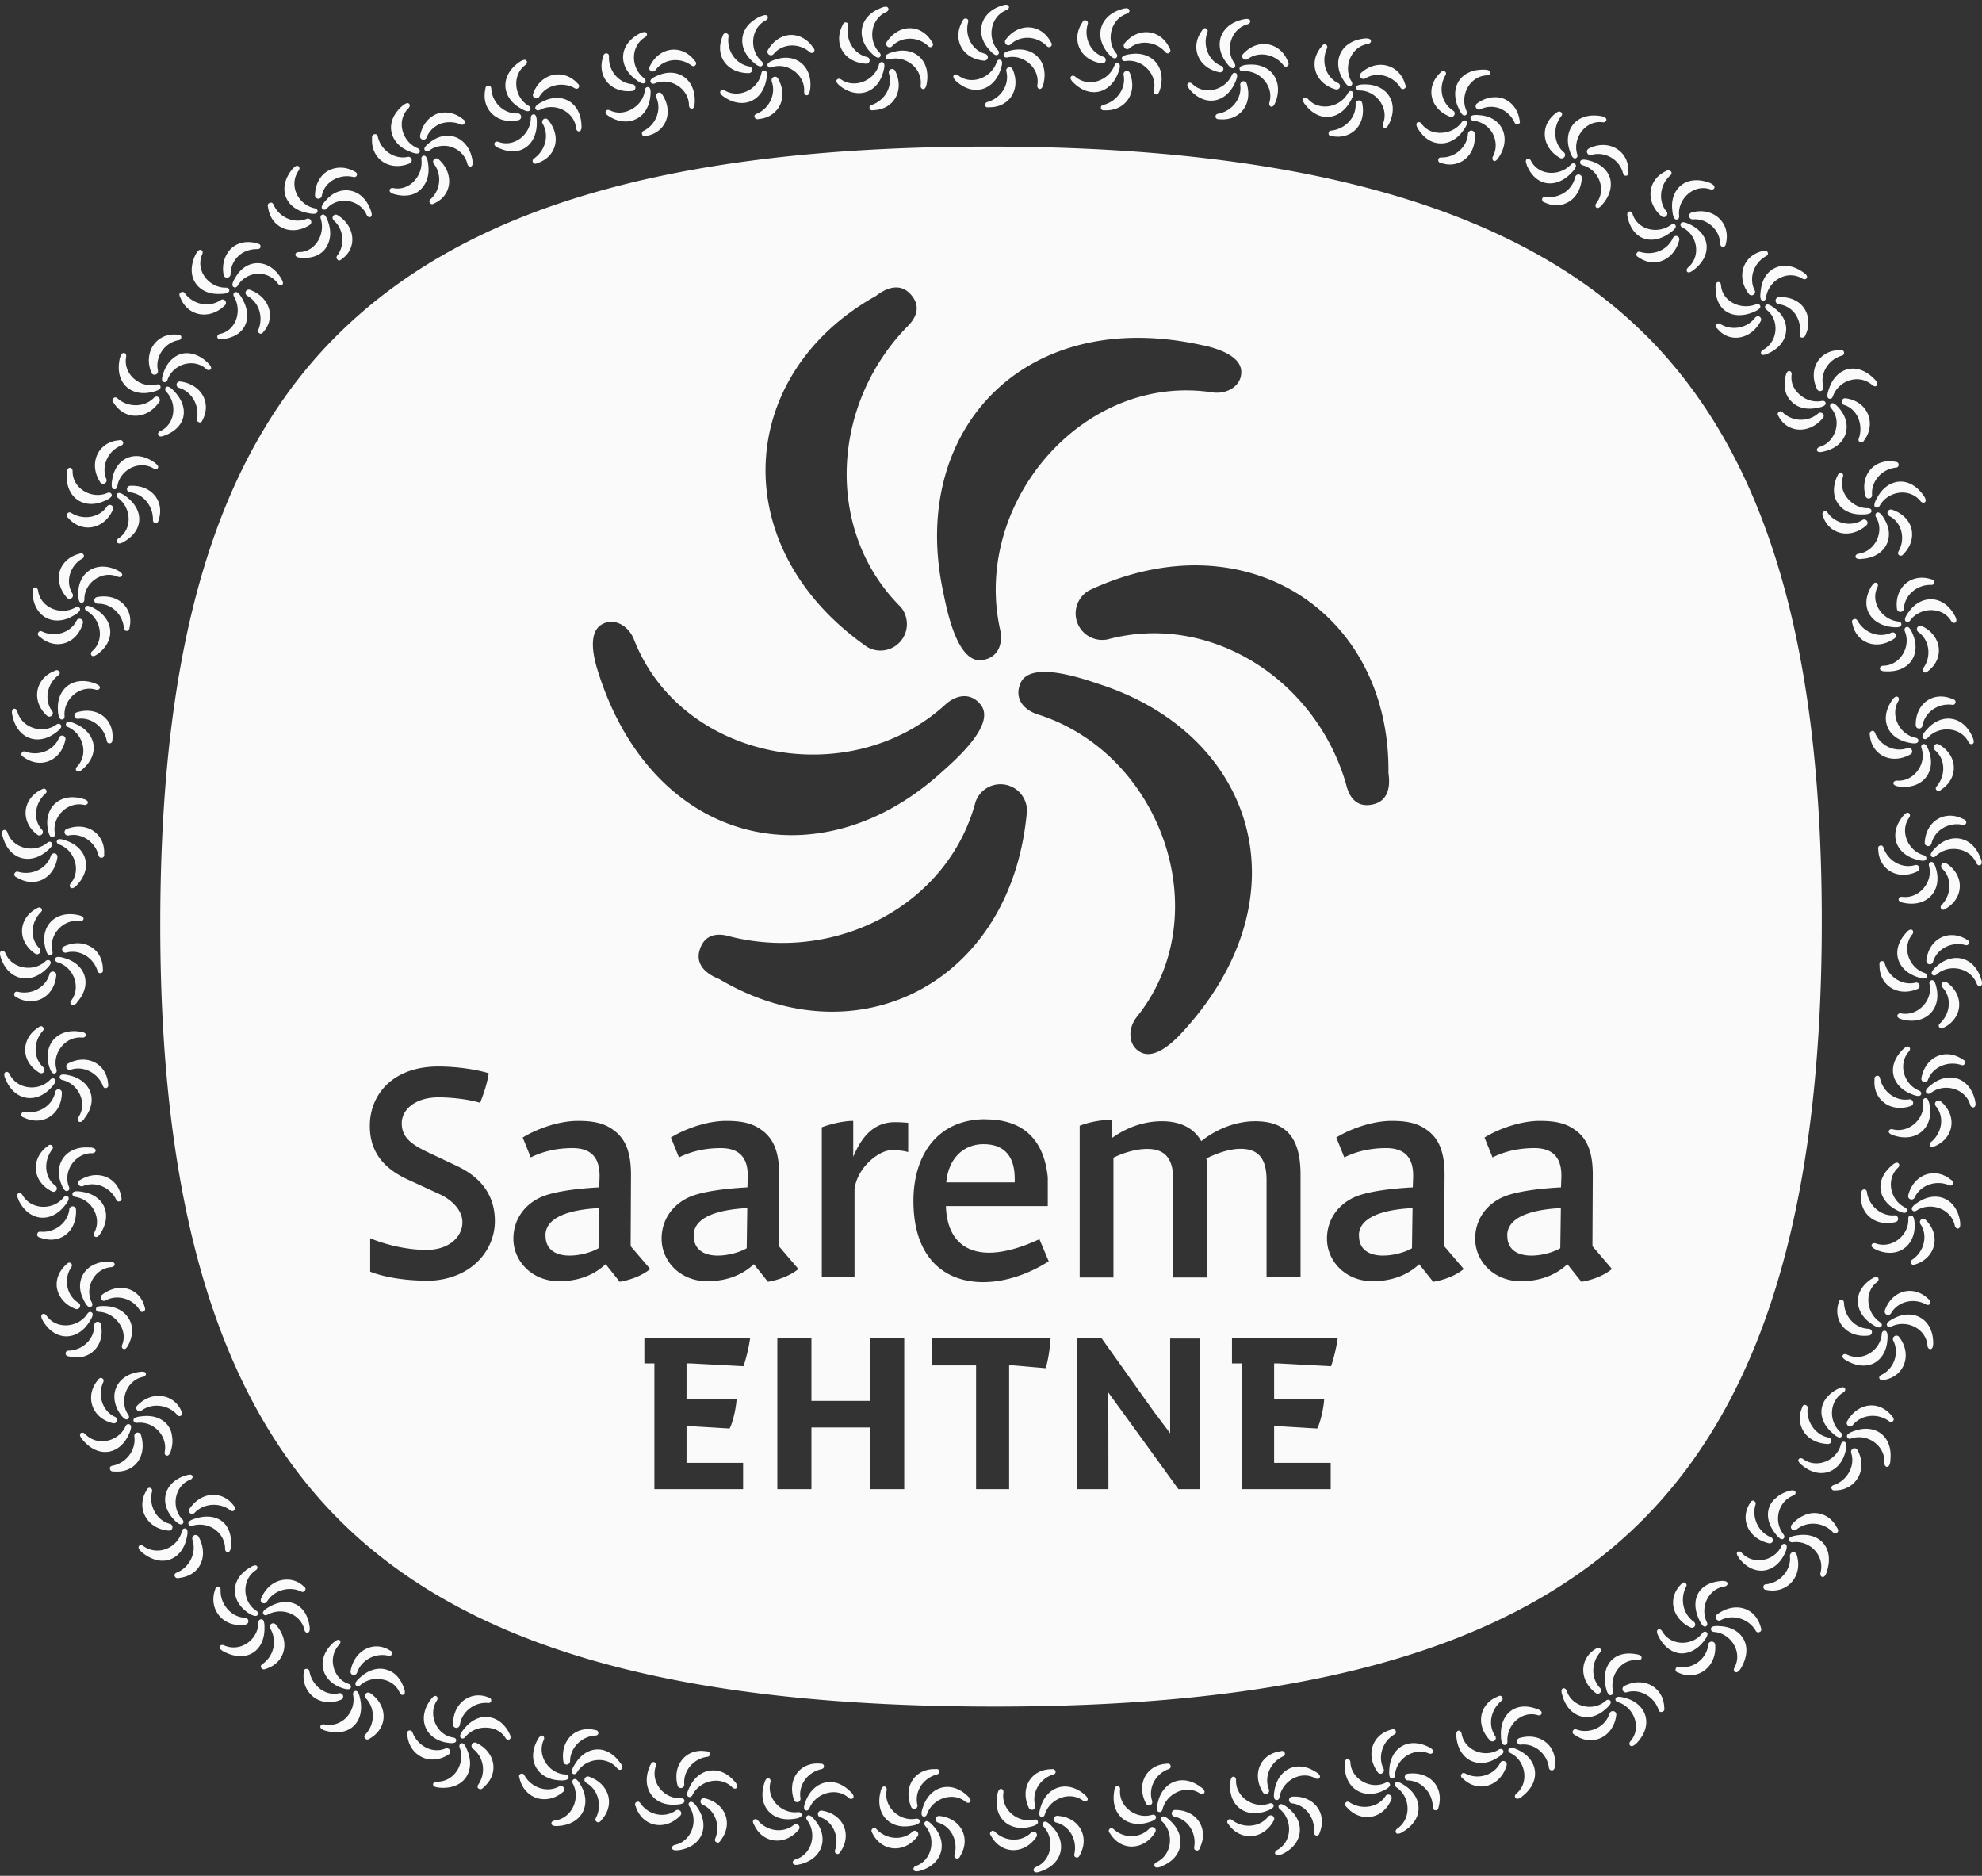 <?xml version="1.0" encoding="UTF-8"?> <svg xmlns="http://www.w3.org/2000/svg" width="242" height="229" fill="none" viewBox="0 0 242 229"><rect x="0" y="0" width="242" height="229" fill="#333333" stroke="none"/><path fill="#fafafa" d="M123.896 144.347v-.469c0-2.474-1.066-4.194-3.809-4.194-2.545 0-4.308 1.848-4.549 4.663h8.358Zm-39.191 6.51c0 1.806 1.379 2.431 2.942 2.431 1.251 0 2.63-.384 3.526-.895l.07-4.905c-3.013.157-6.553.867-6.553 3.369h.015Zm81.226 0c0 1.806 1.379 2.431 2.943 2.431 1.251 0 2.63-.384 3.525-.895l.072-4.905c-3.014.157-6.554.867-6.554 3.369h.014Zm-99.323 0c0 1.806 1.38 2.431 2.943 2.431 1.25 0 2.63-.384 3.525-.895l.071-4.905c-3.013.157-6.553.867-6.553 3.369h.014Z"></path><path fill="#fafafa" d="M200.83 40.815c-14.699-14.599-39.888-22.872-79.834-22.915h-.256c-40.442 0-64.467 8.174-79.35 22.802C26.435 55.4 19.57 78.43 19.57 112.888c0 38.254 8.784 61.453 24.691 75.313 15.751 13.718 40.315 20.087 76.749 20.144h.47c36.747 0 61.225-6.639 76.791-20.613 15.637-14.031 24.167-37.33 24.167-75.228 0-34.046-6.81-56.99-21.594-71.689h-.014Zm-31.302 53.55c.085.611.483 3.27-1.834 3.824-1.962.47-2.943-.74-3.341-2.46-3.696-12.793-16.617-21.038-29.17-17.655a3.324 3.324 0 0 1-1.492-.071 3.236 3.236 0 0 1-2.232-3.995 3.266 3.266 0 0 1 1.521-1.933c19.077-8.927 36.775 2.687 36.548 22.29Zm-42.917-7.179c-1.677-.583-2.701-1.905-2.089-3.582 1.023-3.17 7.875-.682 9.823-.043 18.991 6.227 25.204 26.071 9.922 42.561-1.166 1.266-3.54 3.455-5.26 2.175-1.237-.838-1.308-2.743-.213-4.136 10.05-12.51 2.957-32.27-12.183-36.975Zm-1.222 11.827c-1.806 20.982-20.712 30.507-37.572 20.513-.568-.227-3.07-1.222-2.402-3.511.569-1.933 2.118-2.189 3.81-1.663 12.922 3.198 26.526-3.867 29.881-16.433.156-.455.426-.896.796-1.265a3.248 3.248 0 0 1 4.577.07c.611.64.924 1.465.91 2.29Zm21.636-56.833c1.677.384 4.762 1.336 4.52 3.469-.099 1.492-1.734 2.502-3.483 2.26-15.864-2.445-29.426 13.576-25.929 29.042.342 1.749-.312 3.284-2.061 3.61-3.255.697-4.534-6.481-4.947-8.486-4.108-19.546 9.98-34.87 31.9-29.88v-.015Zm-40.145-5.999c.484-.37 2.588-2.047 4.237-.327 1.393 1.464.838 2.914-.455 4.137-9.24 9.595-9.923 24.905-.711 34.089.327.37.554.81.682 1.322a3.227 3.227 0 0 1-2.345 3.923 3.2 3.2 0 0 1-2.431-.355C88.585 66.9 89.793 45.777 106.88 36.167v.014ZM73.687 76.127c1.337-.654 3.028.241 3.696 1.89 5.814 14.955 26.469 18.694 38.112 7.933 1.336-1.166 2.999-1.38 4.151-.029 2.232 2.46-3.355 7.165-4.876 8.53-14.884 13.333-35.183 8.799-41.822-12.68-.512-1.65-1.222-4.791.74-5.644Zm-21.735 80.217c-2.232 0-4.904-.355-6.752-1.094v-4.08c2.075.867 4.662 1.422 6.866 1.422 2.828 0 4.392-1.649 4.392-3.37 0-1.449-1.25-2.743-2.829-3.454l-3.923-1.805c-3.298-1.536-4.55-3.767-4.55-6.511 0-3.881 2.858-7.25 8.36-7.25 2.231 0 4.634.356 6.155.825-.2 1.563-1.052 3.61-1.052 3.61-1.336-.426-3.526-.668-5.06-.668-2.943 0-4.507 1.564-4.507 3.142 0 1.649 1.023 2.516 3.056 3.497l3.725 1.763c3.056 1.45 4.591 3.696 4.591 6.709 0 3.611-2.942 7.293-8.472 7.293v-.029Zm21.991-2.004c-1.137 1.066-2.942 2.076-5.686 2.076-3.37 0-5.573-2.517-5.573-5.175s1.692-4.393 3.498-5.146c1.691-.696 4.591-1.009 6.98-1.137l.042-1.18c.071-2.402-.98-3.611-3.298-3.611-2.317 0-3.995.583-5.103 1.137l-.981-2.43c1.563-.981 4.307-2.033 6.752-2.033 1.72 0 3.056.227 4.194 1.023 1.492 1.01 2.274 2.588 2.274 5.573l-.043 8.7 2.389 2.786c-.939.782-2.36 1.336-3.725 1.564l-1.72-2.161v.014Zm16.817 12.453-6.411-.341h-.526v4.392h6.113c-.086 1.194-.455 2.786-.853 3.554l-4.734-.284h-.526v4.478h6.909v3.212H79.899v-15.352h-1.222v-3.057h12.907c-.127.995-.511 2.587-.81 3.398h-.014Zm1.28-12.453c-1.138 1.066-2.943 2.076-5.687 2.076-3.369 0-5.572-2.517-5.572-5.175s1.691-4.393 3.497-5.146c1.691-.696 4.591-1.009 6.98-1.137l.042-1.18c.071-2.402-.98-3.611-3.298-3.611-2.317 0-3.994.583-5.103 1.137l-.981-2.43c1.564-.981 4.307-2.033 6.752-2.033 1.72 0 3.057.227 4.194 1.023 1.492 1.01 2.274 2.588 2.274 5.573l-.042 8.7 2.388 2.786c-.938.782-2.36 1.336-3.724 1.564l-1.72-2.161v.014Zm18.366 27.464h-4.165v-7.534h-7.165v7.534h-4.165v-18.409h4.165v7.634h7.165v-7.634h4.165v18.409Zm.483-41.153c-.583-.157-1.052-.228-2.075-.228-1.45 0-4.165 2.076-4.478 4.777v10.746h-3.995v-18.323c1.137-.427 2.673-.782 3.838-.782v4.392c1.052-2.516 2.545-4.236 5.104-4.236.867 0 1.606.085 1.606.085v3.569Zm9.439-3.995c5.487 0 7.25 3.483 7.605 7.094v3.497h-12.438c.114 3.838 2.161 5.686 5.26 5.686 1.72 0 3.809-.555 6.155-1.649l1.137 2.701c-2.516 1.606-5.373 2.544-8.003 2.544-4.62 0-8.515-2.857-8.515-9.922 0-5.601 2.942-9.965 8.785-9.965l.014.014Zm7.335 30.378-3.923-.341h-.526v15.111h-4.037v-15.111h-5.388v-3.298h14.486c-.072 1.18-.327 2.9-.612 3.639Zm18.878 14.77h-2.658l-6.425-8.87-2.133-2.929v1.01l.015 10.789h-3.839v-18.409h3.014l6.369 8.942 1.99 2.644V163.41h3.653v18.409l.014-.015Zm.882-25.843h-4.165v-11.885c0-2.743-1.095-3.809-3.185-3.809-1.179 0-2.658.355-4.122 1.066v14.628h-4.123v-18.523c1.095-.441 2.545-.711 3.967-.754v2.232c1.691-1.222 3.809-2.033 6.084-2.033 2.274 0 3.923.868 4.79 2.431 1.763-1.407 4.123-2.431 6.596-2.431 3.725 0 5.53 1.962 5.53 6.511v12.552h-4.151v-11.884c0-2.743-1.094-3.809-3.184-3.809-1.18 0-2.701.44-4.165 1.179.085.47.114.939.114 1.45v13.064l.014.015Zm15.082 10.832-6.411-.341h-.526v4.392h6.113c-.085 1.194-.455 2.786-.853 3.554l-4.734-.284h-.526v4.478h6.909v3.212h-10.832v-15.352h-1.223v-3.057h12.908c-.128.995-.512 2.587-.81 3.398h-.015Zm12.496-10.292-1.72-2.161c-1.138 1.066-2.943 2.076-5.687 2.076-3.369 0-5.572-2.517-5.572-5.175s1.692-4.393 3.497-5.146c1.692-.696 4.592-1.009 6.98-1.137l.042-1.18c.086-2.402-.98-3.611-3.298-3.611-2.317 0-4.008.583-5.103 1.137l-.981-2.43c1.564-.981 4.308-2.033 6.753-2.033 1.72 0 3.056.227 4.193 1.023 1.493 1.01 2.275 2.588 2.275 5.573l-.043 8.7 2.388 2.786c-.938.782-2.345 1.336-3.724 1.564v.014Zm18.096 0-1.72-2.161c-1.137 1.066-2.943 2.076-5.686 2.076-3.369 0-5.573-2.517-5.573-5.175s1.692-4.393 3.497-5.146c1.692-.696 4.592-1.009 6.98-1.137l.043-1.18c.085-2.402-.981-3.611-3.298-3.611s-4.009.583-5.104 1.137l-.98-2.43c1.563-.981 4.307-2.033 6.752-2.033 1.72 0 3.056.227 4.193 1.023 1.493 1.01 2.275 2.588 2.275 5.573l-.043 8.7 2.388 2.786c-.938.782-2.345 1.336-3.724 1.564v.014Z"></path><path fill="#fafafa" d="M184.041 150.857c0 1.806 1.379 2.431 2.943 2.431 1.251 0 2.63-.384 3.525-.895l.071-4.905c-3.013.157-6.553.867-6.553 3.369h.014Zm24.75-128.522c-2.957-1.123-4.919.782-4.606 3.327.028.27.1 1.18.526 1.137.227 0 .327-.199.313-.426-.256-1.976 1.72-3.98 3.809-3.256.228.071.47-.014.498-.213.057-.27-.341-.483-.554-.569h.014Zm-10.051 4.208c.611 2.772 2.943 3.426 5.061 1.962.213-.156.995-.654.767-1.01-.113-.198-.327-.198-.526-.056-1.677 1.222-4.136.597-4.719-1.35-.071-.214-.284-.328-.455-.242-.256.099-.185.497-.128.71v-.014Zm7.962 6.483c1.165-.853 1.72-1.92 1.677-2.972-.043-1.051-.753-1.99-1.905-2.587-.242-.113-1.066-.568-1.251-.184-.099.198 0 .397.199.497 1.848.896 2.303 3.525.682 4.876-.17.156-.213.398-.099.526.171.199.512-.029.697-.156Zm3.695-2.901c.312 0 .327-.355.341-.426.611-2.53-1.621-4.52-4.236-3.739a.419.419 0 0 0-.228.213c-.085.214 0 .47.213.57a.439.439 0 0 0 .185.042c1.663-.17 3.27 1.165 3.369 2.942 0 .228.1.413.356.413v-.015Zm-6.411-9.225c-.214-.256-.498-.057-.569-.014-2.303 1.066-2.545 3.838-.512 5.544a.468.468 0 0 0 .313.07.433.433 0 0 0 .355-.468c0-.072-.042-.128-.071-.171-1.066-1.265-.867-3.27.413-4.421.184-.142.255-.327.085-.54h-.014Zm-4.164 10.05c-.114.284.17.412.227.455.952.64 1.947.81 2.9.426.938-.37 1.763-1.236 2.09-2.544.014-.1 0-.213-.072-.313a.394.394 0 0 0-.568-.085.398.398 0 0 0-.128.142c-.697 1.564-2.431 2.175-3.966 1.734-.199-.07-.384-.057-.483.185Zm-4.323-16.774c-3.056-.526-4.648 1.706-3.867 4.136.072.256.327 1.138.725 1.024.214-.057.285-.256.228-.483-.626-1.905.952-4.222 3.113-3.924.242.028.441-.114.441-.313 0-.284-.412-.398-.654-.44h.014Zm-9.083 5.984c1.094 2.659 3.582 2.858 5.373 1.024.185-.185.853-.839.555-1.137-.157-.171-.37-.128-.526.028-1.408 1.507-3.995 1.365-4.905-.47-.099-.198-.327-.298-.483-.184-.242.157-.085.526 0 .74h-.014Zm9.155 4.89c.966-1.066 1.279-2.231 1.023-3.255-.284-.98-1.137-1.79-2.388-2.146-.256-.071-1.152-.356-1.265.07-.057.228.071.385.298.456 1.976.526 2.957 3 1.663 4.634-.142.185-.128.426.015.54.199.157.497-.128.654-.284v-.014Zm3.013-3.596c.299-.071.256-.412.242-.498.071-2.601-2.488-4.05-4.876-2.8a.437.437 0 0 0-.185.256c-.043.227.1.455.313.512a.47.47 0 0 0 .199 0c1.592-.484 3.426.469 3.881 2.189.057.227.185.384.426.327v.014Zm-8.003-7.762c-.242-.199-.498.043-.555.086-2.061 1.464-1.834 4.236.484 5.53.099.042.213.056.312 0a.424.424 0 0 0 .256-.526.59.59 0 0 0-.099-.157c-1.28-1.052-1.436-3.042-.384-4.407.156-.17.199-.37 0-.54l-.014.014Zm-2.275 10.634c-.071.298.241.383.313.398 2.075.995 4.364-.299 4.52-3.028a.38.38 0 0 0-.128-.285.408.408 0 0 0-.583.029c-.042.043-.071.114-.099.17-.37 1.664-1.976 2.616-3.597 2.445-.213-.042-.398.015-.455.27h.029ZM181.27 8.504c-3.042-.086-4.293 2.26-3.213 4.634.114.242.469 1.123.853.938.213-.085.256-.298.157-.512-.868-1.862.341-4.278 2.502-4.364.241 0 .426-.185.398-.37-.029-.27-.47-.326-.697-.326Zm-8.146 7.193c.739 1.222 1.734 1.791 2.744 1.805.995.043 2.004-.483 2.758-1.52.156-.214.724-.967.383-1.21-.184-.141-.383-.07-.511.115-.583.838-1.521 1.279-2.46 1.322-.952.07-1.89-.285-2.487-1.123-.128-.185-.37-.242-.512-.114-.213.17-.029.54.085.725Zm9.866 3.525c1.592-2.388.412-4.904-2.204-5.146-.27-.028-1.194-.156-1.237.27-.028.228.128.37.356.398 1.009.1 1.876.697 2.345 1.55.455.853.526 1.905.029 2.814-.1.2-.057.441.099.526.228.128.484-.213.597-.398l.015-.014Zm2.387-4.052c.285-.113.185-.454.157-.525-.185-1.251-.939-2.175-1.919-2.587-.996-.37-2.218-.214-3.298.597a.424.424 0 0 0-.143.284.416.416 0 0 0 .398.44c.072 0 .128 0 .185-.028.754-.384 1.607-.398 2.374-.114.754.313 1.408.91 1.777 1.678.085.213.242.341.483.242l-.014.014Zm-8.983-6.453c-.27-.156-.484.114-.54.17-1.848 1.763-1.266 4.421 1.222 5.374.1.028.213.028.313-.028a.434.434 0 0 0 .185-.57.314.314 0 0 0-.128-.141c-1.422-.882-1.848-2.787-.981-4.293.128-.2.142-.398-.085-.526l.014.014Zm-.782 10.818c-.028.313.299.355.37.37 2.232.753 4.35-.967 4.065-3.64a.35.35 0 0 0-.17-.256.413.413 0 0 0-.569.114.412.412 0 0 0-.071.185c-.099 1.677-1.606 2.943-3.227 2.914-.213-.014-.398.057-.412.327l.014-.014Zm-8.956-14.841c-2.999.299-4.023 2.8-2.687 4.99.143.227.597 1.038.967.81.199-.114.213-.327.1-.526-1.081-1.706-.114-4.293 2.004-4.606.227-.042.398-.227.341-.412-.057-.27-.497-.27-.725-.256Zm-7.334 8.017c1.706 2.318 4.264 1.948 5.53-.298.128-.228.611-1.024.241-1.251-.199-.114-.384-.014-.497.185-.981 1.805-3.583 2.274-4.919.71-.156-.17-.384-.199-.526-.07-.199.184.029.54.157.724h.014Zm10.262 2.445c1.294-2.615-.213-4.804-2.8-4.847-.27 0-1.209-.043-1.194.384 0 .227.17.355.398.355 2.047 0 3.653 2.147 2.871 4.066-.085.213 0 .44.171.497.256.086.455-.27.554-.469v.014Zm1.891-4.336c.27-.141.128-.468.086-.54-.683-2.416-3.426-3.184-5.402-1.35a.432.432 0 0 0-.114.299c0 .227.199.412.441.412a.388.388 0 0 0 .184-.043c1.408-.91 3.369-.37 4.293 1.052.114.2.285.313.512.17Zm-9.595-5.373c-.285-.142-.469.157-.512.228-1.663 1.919-.825 4.549 1.748 5.245a.5.5 0 0 0 .313-.056.427.427 0 0 0 .114-.583.405.405 0 0 0-.142-.128c-1.507-.711-2.104-2.602-1.408-4.18.1-.199.114-.398-.128-.526h.015Zm.341 10.861c0 .313.341.313.426.313 2.36.455 4.237-1.393 3.668-4.066a.41.41 0 0 0-.199-.242.403.403 0 0 0-.597.356c.085 1.691-1.265 3.056-2.914 3.27-.228 0-.398.113-.384.37Zm-10.306-13.96c-2.928.555-3.767 3.1-2.26 5.189.157.213.668.995 1.024.74.184-.129.184-.342.057-.541-1.209-1.635-.441-4.236 1.606-4.776.227-.072.369-.27.298-.441-.085-.27-.511-.213-.725-.17Zm-6.682 8.558c1.891 2.19 4.421 1.65 5.516-.71.114-.242.526-1.095.142-1.266-.199-.1-.384 0-.483.228-.825 1.876-3.398 2.53-4.848 1.066-.156-.157-.412-.17-.526-.029-.184.2.071.54.214.711h-.015Zm10.492 1.606c1.052-2.715-.64-4.79-3.213-4.62-.256 0-1.208.072-1.166.498 0 .227.199.327.427.313 2.033-.17 3.824 1.848 3.213 3.838-.057.213.028.44.213.483.256.071.44-.313.511-.511h.015Zm1.478-4.463c.256-.185.086-.483.043-.54-.896-2.346-3.668-2.914-5.487-.896a.409.409 0 0 0-.086.313.418.418 0 0 0 .47.355.397.397 0 0 0 .184-.057c1.322-1.009 3.298-.64 4.35.711.128.185.313.284.526.128V8.05Zm-9.95-4.578c-.285-.113-.455.185-.484.256-1.507 2.033-.483 4.592 2.147 5.104a.457.457 0 0 0 .298-.086.41.41 0 0 0 .071-.583.294.294 0 0 0-.156-.113c-1.55-.597-2.303-2.445-1.72-4.066.085-.213.071-.412-.171-.512h.015Zm1.165 10.804c.043.299.37.284.455.284 2.416.256 4.151-1.762 3.34-4.378a.414.414 0 0 0-.213-.227.392.392 0 0 0-.54.227.282.282 0 0 0-.028.185c.227 1.649-1.01 3.198-2.659 3.511-.213.029-.384.142-.355.398ZM137.144 1.069c-2.871.74-3.554 3.326-1.933 5.33.17.2.739.953 1.066.669.185-.142.171-.355.028-.54-1.307-1.564-.71-4.208 1.308-4.862.214-.071.356-.284.27-.455-.099-.27-.511-.199-.739-.142Zm-6.126 8.97c2.019 2.061 4.535 1.365 5.473-1.052.099-.242.455-1.123.057-1.265-.213-.086-.384.042-.469.256-.711 1.933-3.241 2.743-4.791 1.379-.171-.143-.412-.157-.526 0-.171.213.1.526.256.696v-.014Zm10.605.938c.853-2.772-.967-4.733-3.526-4.378-.256.028-1.194.142-1.123.569.029.227.228.312.441.284 2.019-.313 3.938 1.592 3.469 3.61-.043.228.071.441.255.47.271.056.413-.341.484-.555Zm1.166-4.563c.241-.199.042-.483 0-.554-1.066-2.289-3.838-2.644-5.516-.526a.395.395 0 0 0-.057.312.418.418 0 0 0 .484.342c.071 0 .127-.043.17-.071 1.251-1.095 3.241-.868 4.393.412.142.17.327.27.526.1v-.015ZM132.596 2.49c-.299-.1-.441.214-.469.285-1.379 2.118-.228 4.62 2.445 4.96a.471.471 0 0 0 .298-.099.422.422 0 0 0 .043-.582.404.404 0 0 0-.156-.114c-1.592-.498-2.431-2.289-1.962-3.938.071-.213.057-.412-.199-.497V2.49Zm1.82 10.72c.057.298.398.27.469.255 2.445.114 4.052-2.019 3.071-4.563a.419.419 0 0 0-.228-.213.397.397 0 0 0-.526.255.281.281 0 0 0-.014.185c.341 1.635-.81 3.256-2.431 3.668-.213.042-.383.156-.327.412h-.014ZM122.431.657c-2.814.81-3.383 3.497-1.677 5.373.17.2.782.924 1.094.64.171-.142.143-.355 0-.54-1.379-1.521-.895-4.18 1.067-4.905.213-.085.341-.298.255-.469-.113-.256-.526-.17-.739-.1Zm-5.699 9.24c2.104 1.947 4.606 1.094 5.416-1.322.085-.256.412-1.137 0-1.265-.213-.086-.384.042-.455.27-.625 1.919-3.113 2.9-4.719 1.606-.185-.142-.427-.128-.526.028-.157.228.128.526.284.683Zm10.662.398c.71-2.815-1.223-4.663-3.753-4.18-.256.057-1.18.2-1.095.626.043.227.242.313.455.27 1.99-.426 4.023 1.35 3.653 3.398-.028.227.086.44.285.454.27.029.398-.355.455-.582v.014Zm.924-4.635c.227-.213.014-.483-.028-.554-1.18-2.217-3.952-2.416-5.53-.213a.393.393 0 0 0-.043.313c.057.227.284.37.498.312a.32.32 0 0 0 .17-.085c1.194-1.166 3.184-1.052 4.393.156.156.171.341.242.526.072h.014Zm-10.35-3.383c-.298-.085-.426.242-.455.313-1.279 2.19 0 4.62 2.673 4.819a.433.433 0 0 0 .298-.128.411.411 0 0 0 0-.597.362.362 0 0 0-.156-.1c-1.607-.412-2.545-2.16-2.132-3.838.071-.213.028-.412-.228-.483v.014Zm2.303 10.591c.071.298.398.241.483.227 2.473.057 3.966-2.203 2.871-4.677a.414.414 0 0 0-.241-.199.402.402 0 0 0-.512.285c-.014.07-.028.128 0 .199.412 1.634-.654 3.27-2.26 3.738-.214.057-.37.185-.313.441l-.028-.014ZM107.705.927c-2.786.967-3.213 3.61-1.408 5.459.185.184.825.881 1.123.582.171-.156.128-.37-.028-.54-1.45-1.45-1.109-4.122.825-4.96.213-.1.326-.314.227-.484-.128-.256-.526-.142-.739-.071v.014Zm-5.231 9.496c2.203 1.791 4.648.924 5.345-1.564.071-.256.355-1.151-.057-1.265-.213-.071-.384.071-.441.284-.526 1.976-2.971 2.971-4.634 1.82-.185-.128-.426-.1-.526.07-.142.228.156.513.327.655h-.014Zm10.661-.128c.569-2.857-1.436-4.634-3.938-3.98-.255.07-1.179.27-1.066.682.057.227.256.298.469.242 1.976-.526 4.08 1.137 3.81 3.198-.028.227.114.426.299.44.27.03.383-.369.426-.582Zm.696-4.649c.213-.213 0-.483-.057-.54-1.279-2.217-4.066-2.232-5.53.057a.345.345 0 0 0-.028.313.418.418 0 0 0 .511.284.34.34 0 0 0 .171-.1c1.137-1.222 3.142-1.25 4.407-.056.156.17.355.227.54.057l-.014-.015Zm-10.519-2.899c-.298-.072-.412.27-.441.34-1.165 2.29.228 4.578 2.915 4.692a.379.379 0 0 0 .284-.128.421.421 0 0 0-.014-.583.344.344 0 0 0-.171-.1c-1.635-.383-2.644-2.047-2.331-3.752.057-.228 0-.427-.242-.47Zm2.857 10.49c.086.299.413.228.498.214 2.445-.071 3.838-2.417 2.615-4.834a.43.43 0 0 0-.255-.184.41.41 0 0 0-.498.312.477.477 0 0 0 0 .2c.498 1.606-.483 3.312-2.061 3.852-.213.057-.356.199-.284.44h-.015ZM92.95 1.965c-2.744 1.151-3 3.81-1.067 5.544.2.184.882.838 1.166.511.156-.17.114-.37-.057-.54-1.535-1.35-1.365-4.051.526-5.004.213-.113.299-.34.2-.497-.143-.242-.541-.1-.754-.014h-.014Zm-4.635 9.808c2.303 1.635 4.677.64 5.217-1.89.057-.256.284-1.166-.142-1.266-.228-.056-.384.1-.427.313-.398 2.019-2.772 3.142-4.492 2.104-.199-.114-.426-.071-.512.1-.128.241.185.511.37.64h-.014Zm10.591-.753c.412-2.857-1.692-4.592-4.165-3.767-.256.085-1.152.341-1.024.753.071.228.27.285.484.213 1.933-.682 4.136.91 3.98 2.986 0 .227.128.426.327.426.27 0 .355-.398.384-.611h.014Zm.454-4.677c.214-.227-.028-.483-.084-.54-.697-1.052-1.749-1.578-2.8-1.535-1.039.07-2.076.696-2.744 1.89-.043.1-.057.213 0 .313a.434.434 0 0 0 .54.256c.057-.029.113-.057.156-.1 1.066-1.322 3.07-1.421 4.393-.298.17.156.355.213.54.014ZM88.642 4.054c-.312-.042-.398.299-.412.37-1.01 2.36.526 4.535 3.227 4.506.1 0 .2-.057.284-.142a.423.423 0 0 0-.056-.583.48.48 0 0 0-.171-.085c-1.649-.27-2.786-1.89-2.573-3.596.043-.228-.014-.413-.284-.455l-.015-.015Zm3.525 10.292c.1.285.426.2.498.185 2.416-.227 3.667-2.644 2.302-4.99a.393.393 0 0 0-.27-.17.418.418 0 0 0-.483.341v.2c.583 1.563-.284 3.34-1.82 3.98-.213.07-.34.213-.256.454h.029ZM78.18 4.054c-2.673 1.35-2.702 4.023-.626 5.601.213.157.938.768 1.194.427.142-.171.07-.384-.1-.526-1.649-1.237-1.706-3.938.128-5.018.2-.128.284-.356.157-.512-.157-.228-.555-.057-.754.042v-.014Zm-3.796 10.164c1.222.74 2.374.768 3.284.313.91-.426 1.563-1.379 1.72-2.644.028-.256.184-1.194-.242-1.251-.228-.043-.37.128-.398.341a3.064 3.064 0 0 1-1.564 2.317c-.81.498-1.82.626-2.73.17-.198-.099-.44-.042-.497.143-.113.256.228.483.413.597l.014.014Zm10.434-1.592c.213-2.886-2.019-4.45-4.421-3.44-.242.1-1.123.426-.967.825.086.213.285.255.498.184 1.876-.81 4.18.583 4.193 2.673 0 .227.157.412.356.398.27 0 .327-.412.341-.64Zm.114-4.691c.185-.242-.071-.483-.128-.54-1.55-2.047-4.364-1.706-5.502.782a.398.398 0 0 0 0 .312c.1.214.342.299.555.214a.632.632 0 0 0 .156-.114c.967-1.379 2.957-1.663 4.364-.626.185.143.384.185.54-.014l.015-.014ZM74.028 6.514c-.313-.015-.37.327-.384.398-.81 2.416.938 4.506 3.597 4.193a.405.405 0 0 0 .27-.17.428.428 0 0 0-.1-.583.418.418 0 0 0-.185-.071c-1.663-.128-2.928-1.607-2.871-3.34.014-.228-.057-.413-.313-.427h-.014Zm4.378 9.936c.128.284.441.17.512.142 2.374-.398 3.412-2.914 1.89-5.132a.442.442 0 0 0-.27-.156.414.414 0 0 0-.454.37c0 .07 0 .128.028.184.711 1.521-.014 3.341-1.478 4.095-.2.085-.327.241-.213.483l-.015.014ZM63.508 7.509c-2.544 1.705-2.245 4.378-.028 5.672.228.128 1.01.64 1.237.256.128-.2.028-.398-.157-.512-1.762-.995-2.132-3.725-.398-5.004.185-.142.242-.384.114-.526-.185-.213-.568 0-.767.114ZM60.85 18.042c2.602 1.223 4.62-.284 4.691-2.871 0-.256.057-1.194-.37-1.209-.227 0-.355.17-.355.398-.014 2.062-2.047 3.682-3.966 2.957-.213-.07-.44 0-.483.2-.071.27.284.454.483.554v-.029ZM71 15.37c-.07-2.914-2.416-4.151-4.733-2.971-.242.114-1.08.526-.882.895.1.2.313.228.526.128 1.806-.966 4.236.185 4.435 2.26.029.228.2.399.384.356.256-.043.285-.455.27-.682v.014Zm-.34-4.691c.17-.256-.114-.47-.171-.526-1.735-1.848-4.535-1.223-5.416 1.336-.029.1 0 .213.042.313.114.199.37.27.583.156.057-.028.1-.085.142-.128.825-1.45 2.8-1.905 4.293-1.08.185.113.398.142.54-.071h-.014Zm-11.06-.228c-.313 0-.342.356-.342.44-.54 2.474 1.479 4.38 4.08 3.768.1-.028.185-.1.242-.199.113-.199.028-.455-.17-.569a.438.438 0 0 0-.186-.042c-1.663.085-3.113-1.28-3.24-3 0-.227-.1-.412-.37-.398h-.015Zm5.488 9.382c.156.27.44.114.512.086 2.246-.711 3.056-3.213 1.293-5.317a.409.409 0 0 0-.284-.128.413.413 0 0 0-.37.597c.867 1.45.327 3.298-.995 4.25-.184.114-.284.285-.156.512ZM49.18 12.882c-2.359 1.99-1.605 4.649.768 5.587.256.1 1.11.497 1.28.113.1-.213-.014-.383-.228-.483-1.904-.782-2.672-3.369-1.108-4.904.17-.17.184-.427.042-.54-.213-.185-.568.085-.739.227h-.014ZM48.128 23.7c1.38.384 2.474.142 3.199-.54.725-.683 1.123-1.706.967-3-.029-.256-.114-1.194-.54-1.151-.228.014-.328.213-.3.44.242 1.976-1.45 3.924-3.44 3.512-.227-.043-.426.07-.44.27-.028.27.355.412.569.469h-.015Zm9.567-4.066c-.427-2.829-2.985-3.923-5.09-2.331-.212.156-.994.697-.738 1.038.128.184.34.184.526.057.81-.612 1.862-.74 2.771-.441.91.327 1.664 1.052 1.905 2.061.057.228.256.37.427.313.256-.071.213-.483.185-.697h.014Zm-.953-4.605c.128-.285-.17-.455-.241-.498-.981-.796-2.161-.98-3.17-.625-.995.398-1.791 1.336-2.047 2.686 0 .1.014.213.085.299a.427.427 0 0 0 .597.07.295.295 0 0 0 .114-.155c.298-.797.924-1.38 1.677-1.692a3.455 3.455 0 0 1 2.445.057c.214.1.413.1.526-.142h.014Zm-11.044 1.364c-.313.071-.285.412-.27.498-.157 2.544 2.16 4.08 4.605 3.056.1-.043.17-.128.213-.242a.416.416 0 0 0-.255-.54.283.283 0 0 0-.185-.014c-1.606.355-3.27-.753-3.668-2.43-.042-.228-.156-.385-.426-.328h-.014Zm6.822 8.416c.185.227.455.057.512.014 2.118-.924 2.502-3.61.497-5.402a.436.436 0 0 0-.298-.085.397.397 0 0 0-.342.469c0 .071.043.128.072.185 1.052 1.308.81 3.24-.37 4.307-.17.128-.227.327-.071.512ZM35.704 20.63c-.981 1.208-1.18 2.43-.796 3.425.383.981 1.307 1.678 2.573 1.934.27.057 1.18.284 1.279-.128.057-.228-.085-.384-.313-.427-2.033-.412-3.255-2.8-1.976-4.62.143-.199.114-.455-.056-.54-.242-.142-.555.185-.697.37l-.014-.014Zm1.009 10.832c1.421.128 2.445-.327 3.028-1.123.568-.81.767-1.877.37-3.113-.086-.256-.342-1.152-.74-1.024-.213.057-.284.27-.213.483.611 1.891-.668 4.123-2.701 4.094-.227 0-.412.157-.384.342.014.27.427.327.654.355l-.014-.014Zm8.587-5.701c-.47-1.364-1.351-2.203-2.36-2.445-1.01-.256-2.176.057-3.043 1.038-.185.199-.853.867-.526 1.151.17.157.37.114.526-.042 1.365-1.564 4.066-1.123 4.876.781.1.214.313.327.47.242.24-.114.127-.512.056-.71v-.015Zm-1.72-4.378c.084-.299-.242-.427-.313-.455-1.11-.625-2.303-.583-3.242-.057-.938.54-1.55 1.65-1.563 3 0 .1.056.213.142.284.17.156.44.128.597-.043a.482.482 0 0 0 .085-.17c.285-1.706 2.104-2.73 3.796-2.346.227.057.426.029.497-.227v.014ZM32.904 24.78c-.299.128-.2.47-.171.54.341 2.517 2.914 3.583 5.117 2.119a.429.429 0 0 0-.185-.753.76.76 0 0 0-.184.014c-1.507.654-3.355-.114-4.066-1.678-.085-.213-.227-.355-.483-.241h-.029Zm8.315 6.938c.227.198.44-.029.497-.086 1.877-1.265 1.749-3.98-.526-5.387a.47.47 0 0 0-.312-.029.4.4 0 0 0-.242.526.588.588 0 0 0 .1.156c1.265 1.095 1.393 3.043.454 4.28-.128.156-.156.355.029.525v.015Zm-17.314-.698c-1.407 2.844.355 4.976 2.9 4.863.27 0 1.18 0 1.194-.413 0-.227-.17-.355-.398-.355-2.033.057-3.81-2.061-2.9-4.094.1-.228.029-.47-.17-.512-.27-.085-.512.299-.612.512h-.014Zm3.326 10.378c2.829-.355 3.625-2.644 2.388-4.861-.128-.228-.568-1.052-.938-.853-.199.1-.227.312-.114.511 1.038 1.763.256 4.18-1.748 4.578-.213.057-.341.256-.27.44.085.256.483.228.696.185h-.014Zm7.136-7.349c-1.45-2.488-4.208-2.545-5.572-.256-.143.227-.654 1.01-.285 1.237.2.128.398.042.512-.157a3.018 3.018 0 0 1 2.388-1.45 2.906 2.906 0 0 1 2.53 1.209c.143.185.37.256.512.142.214-.156.029-.512-.085-.71v-.015Zm-2.559-3.952c.029-.313-.327-.355-.398-.37-1.208-.384-2.402-.128-3.184.612-.767.753-1.18 1.947-.91 3.27.029.099.1.198.2.24.198.115.468.03.582-.17a.464.464 0 0 0 .057-.184 3.028 3.028 0 0 1 .924-2.204c.583-.583 1.436-.881 2.303-.881.227.014.412-.057.44-.327l-.014.014Zm-9.75 5.601c-.27.185-.1.497-.057.569.867 2.373 3.625 2.857 5.487.98a.446.446 0 0 0 .1-.298c-.015-.228-.214-.412-.441-.384a.402.402 0 0 0-.185.057c-1.35.952-3.326.597-4.364-.782-.128-.185-.299-.284-.526-.128l-.014-.014Zm9.636 5.004c.27.142.427-.128.47-.185 1.492-1.663.866-4.222-1.678-5.146a.408.408 0 0 0-.313.043.385.385 0 0 0-.128.554c.029.057.085.1.142.142 1.493.825 1.962 2.63 1.38 4.094-.086.185-.086.384.141.498h-.014Zm-17.058 3.013c-.696 3.07 1.393 4.763 3.895 4.151.256-.057 1.166-.241 1.067-.668-.043-.227-.242-.313-.47-.256-1.947.498-4.136-1.208-3.724-3.383.043-.242-.071-.455-.27-.47-.284-.027-.427.399-.498.626Zm5.431 9.468c2.644-.967 3.084-3.34 1.322-5.288-.185-.2-.782-.91-1.11-.626-.17.157-.127.37.015.54 1.421 1.521 1.066 4.023-.768 4.848-.199.1-.284.313-.184.483.127.242.526.128.725.043Zm5.43-8.757c-.981-1.038-2.147-1.45-3.17-1.265-.995.199-1.877 1.01-2.317 2.218-.086.255-.441 1.123-.029 1.25.213.086.398-.042.47-.255.667-1.934 3.212-2.716 4.747-1.308.17.156.412.156.526.014.17-.185-.085-.512-.241-.668l.014.014Zm-3.355-3.284c-.043-.312-.398-.284-.469-.284-2.601-.284-4.236 2.204-3.17 4.677.057.1.142.17.242.2a.428.428 0 0 0 .526-.285c.014-.071.028-.128.014-.2-.37-1.62.74-3.383 2.473-3.71.228-.028.398-.142.37-.412l.014.014Zm-8.316 7.492c-.227.242 0 .498.057.554 1.393 2.175 4.094 2.062 5.587-.156a.342.342 0 0 0 .028-.313.402.402 0 0 0-.512-.284.341.341 0 0 0-.17.1c-1.137 1.208-3.156 1.25-4.435.127-.157-.156-.356-.227-.54-.028h-.015Zm10.478 2.928c.299.086.398-.213.427-.284.54-1.024.525-2.075.056-2.957-.483-.881-1.45-1.578-2.8-1.748-.1 0-.213.028-.299.1a.391.391 0 0 0-.014.568c.043.042.1.085.157.1 1.62.468 2.501 2.16 2.231 3.738-.056.199 0 .398.242.469v.014ZM8.14 57.789c-.157 3.084 2.189 4.42 4.548 3.397.242-.1 1.11-.44.939-.839-.086-.213-.299-.255-.512-.17-1.834.824-4.279-.483-4.25-2.658 0-.242-.157-.427-.356-.413-.284.015-.355.455-.37.683Zm6.923 8.387c2.516-1.38 2.502-3.881.441-5.473-.213-.157-.924-.754-1.194-.427-.142.171-.071.384.114.526 1.649 1.237 1.762 3.824.028 4.933-.185.128-.242.37-.114.512.17.213.54.043.725-.071Zm3.867-9.666c-2.36-1.72-4.791-.612-5.218 1.975-.043.256-.227 1.18.2 1.237.227.043.383-.114.411-.341.299-2.019 2.673-3.27 4.45-2.175.199.114.44.085.512-.085.128-.228-.185-.484-.37-.612h.014Zm-3.924-2.574c-.1-.284-.44-.199-.512-.184-2.601.227-3.724 2.928-2.232 5.16a.44.44 0 0 0 .285.156.428.428 0 0 0 .469-.37c0-.07 0-.127-.014-.184-.669-1.521.113-3.426 1.734-4.094.213-.072.37-.228.284-.47l-.014-.014Zm-6.809 8.771c-.185.27.085.483.142.54 1.663 1.891 4.407 1.394 5.459-1.052a.473.473 0 0 0-.014-.312.414.414 0 0 0-.697-.086c-.91 1.394-2.886 1.749-4.336.853-.184-.128-.383-.156-.54.071l-.014-.014ZM19 63.844c.299.029.356-.284.37-.355.739-2.203-.768-4.322-3.511-4.18a.443.443 0 0 0-.27.157c-.143.185-.1.44.085.569a.43.43 0 0 0 .17.07c1.678.171 2.844 1.692 2.83 3.313-.015.213.056.398.312.426H19ZM3.975 72.445c.185 3.013 2.715 4.065 4.918 2.758.228-.128 1.066-.57.853-.939-.113-.199-.327-.213-.526-.113-1.777 1.037-4.293.056-4.577-2.076-.043-.227-.228-.398-.412-.355-.27.057-.27.497-.256.725Zm7.918 7.435c2.289-1.692 1.962-4.222-.228-5.516-.227-.128-1.023-.626-1.236-.27-.128.199-.029.384.17.497 1.749.996 2.204 3.583.654 4.905-.17.142-.199.384-.07.526.184.199.54-.029.71-.157v.015Zm2.573-10.193c-2.559-1.336-4.89.085-4.905 2.7 0 .271-.042 1.21.384 1.21.228 0 .356-.171.356-.399-.029-2.061 2.175-3.625 4.094-2.786.213.085.455.014.511-.156.1-.242-.255-.455-.454-.569h.014Zm-4.265-1.976c-.142-.27-.469-.128-.54-.1-1.222.313-2.09 1.152-2.374 2.161-.27 1.024 0 2.218.91 3.227a.432.432 0 0 0 .299.114.425.425 0 0 0 .37-.611c-.91-1.422-.37-3.398 1.136-4.28.2-.113.327-.27.2-.497v-.014ZM4.657 77.25c-.142.284.156.469.227.511 1.905 1.678 4.535.868 5.246-1.72.014-.1 0-.213-.057-.312a.43.43 0 0 0-.583-.128.403.403 0 0 0-.128.142c-.71 1.493-2.601 2.09-4.165 1.379-.199-.114-.398-.114-.526.128h-.014Zm10.832-.228c.298 0 .327-.34.327-.412.554-2.303-1.35-4.236-4.009-3.71-.1.028-.185.1-.242.199a.403.403 0 0 0 .17.554c.058.029.129.043.186.057 1.677-.057 3.07 1.308 3.198 2.928 0 .214.1.384.356.384h.014ZM1.502 87.272c.554 2.942 3.113 3.767 5.188 2.26.213-.156.995-.668.74-1.024-.129-.184-.342-.184-.54-.056-1.636 1.208-4.237.454-4.777-1.607-.057-.227-.256-.37-.44-.313-.271.086-.228.512-.186.74h.015Zm8.571 6.652c2.175-1.89 1.635-4.406-.725-5.5-.242-.115-1.095-.527-1.265-.143-.1.199 0 .384.227.483 1.877.825 2.53 3.383 1.08 4.848-.156.156-.17.412-.014.526.214.184.526-.071.697-.214Zm1.607-10.462c-2.716-1.052-4.777.625-4.606 3.212 0 .256.057 1.194.497 1.166.228-.014.327-.199.313-.426-.17-2.033 1.848-3.824 3.824-3.213.213.057.44-.028.483-.213.071-.256-.312-.441-.511-.512v-.014Zm-4.478-1.507c-.185-.256-.483-.085-.54-.043-2.346.896-2.914 3.668-.896 5.487.086.072.2.1.313.086a.439.439 0 0 0 .37-.47.3.3 0 0 0-.071-.184c-1.01-1.322-.654-3.312.71-4.364.185-.128.285-.299.128-.526l-.014.014Zm-4.563 9.993c-.114.299.184.455.255.484 2.033 1.492 4.592.469 5.104-2.175a.46.46 0 0 0-.085-.299.41.41 0 0 0-.583-.07.293.293 0 0 0-.114.156c-.597 1.55-2.445 2.303-4.066 1.734-.213-.085-.412-.071-.511.17Zm10.803-1.208c.298-.042.284-.37.284-.44.256-2.403-1.763-4.137-4.378-3.327a.418.418 0 0 0-.228.213c-.085.213 0 .455.213.54a.419.419 0 0 0 .185.029c1.65-.228 3.199 1.01 3.511 2.644.029.213.143.384.398.355l.015-.014ZM.321 102.084c.74 2.872 3.341 3.526 5.331 1.877.2-.171.953-.74.668-1.067-.142-.184-.355-.156-.54-.014-1.564 1.322-4.208.754-4.876-1.265-.07-.213-.284-.355-.469-.27-.256.099-.185.526-.128.739h.014Zm8.999 6.056c2.003-2.047 1.335-4.535-1.095-5.459-.242-.085-1.124-.455-1.266-.057-.085.213.043.384.256.469 1.934.697 2.73 3.213 1.408 4.763-.143.17-.143.412.014.526.227.17.526-.1.682-.256v.014Zm.852-10.605c-2.772-.839-4.762.995-4.35 3.554.043.256.171 1.194.597 1.123.228-.028.313-.227.285-.455-.398-2.019 1.563-3.952 3.554-3.497.227.043.44-.071.469-.256.057-.27-.341-.412-.555-.469ZM5.61 96.398c-.2-.242-.484-.043-.555 0-2.274 1.08-2.672 3.866-.469 5.53a.423.423 0 0 0 .64-.441c0-.071-.043-.128-.086-.171-1.165-1.251-.895-3.24.37-4.392.17-.142.256-.327.1-.526Zm-3.852 10.249c-.1.299.213.441.298.469 2.16 1.351 4.592.171 4.961-2.502a.471.471 0 0 0-.1-.298.408.408 0 0 0-.582-.029c-.057.043-.085.1-.114.157-.497 1.592-2.288 2.459-3.937 2.004-.214-.071-.413-.042-.498.199h-.028Zm10.704-1.933c.298-.057.27-.398.256-.469.128-2.431-2.09-4.023-4.606-3.028a.414.414 0 0 0 .057.767c.057.015.128.029.185.015 1.634-.356 3.255.782 3.667 2.388.043.213.17.369.427.327h.014ZM.08 116.854c.895 2.815 3.525 3.326 5.43 1.578.2-.185.91-.796.611-1.109-.156-.171-.37-.142-.54 0-1.478 1.407-4.15.981-4.933-.981-.085-.213-.312-.327-.483-.242-.256.114-.156.526-.085.74v.014Zm9.297 5.544c1.933-2.146 1.094-4.62-1.365-5.388-.256-.085-1.137-.383-1.265.015-.071.213.057.383.284.455 1.962.582 2.914 3.056 1.65 4.691-.129.184-.114.426.056.526.228.156.526-.128.668-.299h-.028Zm.256-10.662c-2.8-.668-4.706 1.28-4.137 3.81.057.256.241 1.18.654 1.095.227-.043.312-.242.256-.469-.512-1.991 1.307-4.038 3.34-3.711.228.029.44-.099.455-.284.029-.27-.355-.398-.583-.441h.015Zm-4.62-.853c-.214-.227-.484 0-.555.029-2.232 1.208-2.43 3.994-.142 5.53a.389.389 0 0 0 .313.042.415.415 0 0 0 .298-.511.327.327 0 0 0-.085-.171c-1.223-1.18-1.095-3.17.114-4.407.17-.156.241-.341.07-.526l-.013.014Zm-3.27 10.435c-.085.298.242.426.313.455 2.189 1.236 4.62-.086 4.819-2.758 0-.1-.043-.213-.128-.285a.44.44 0 0 0-.597 0 .371.371 0 0 0-.1.157c-.412 1.62-2.146 2.587-3.824 2.203-.213-.057-.412-.028-.483.228Zm10.59-2.517c.298-.071.242-.412.227-.483 0-2.445-2.317-3.909-4.762-2.772a.554.554 0 0 0-.199.242.429.429 0 0 0 .299.512.477.477 0 0 0 .199 0c1.62-.441 3.298.597 3.795 2.189.057.213.185.369.44.298v.014ZM.634 131.638c1.08 2.786 3.739 3.113 5.516 1.251.185-.199.853-.853.54-1.137-.156-.157-.37-.114-.54.042-1.393 1.493-4.08 1.237-4.99-.682-.1-.213-.327-.313-.497-.213-.242.128-.114.54-.043.753l.014-.014Zm9.639 4.947c1.805-2.26.796-4.648-1.706-5.274-.256-.057-1.166-.313-1.265.1-.057.213.085.383.312.44 2.005.469 3.113 2.858 1.948 4.563-.128.185-.1.427.085.526.242.143.512-.17.64-.341l-.014-.014Zm-.384-10.619c-2.858-.512-4.592 1.549-3.938 4.037.071.256.313 1.166.725 1.052.227-.057.284-.256.227-.483-.597-1.962 1.095-4.108 3.142-3.895.227.014.427-.114.44-.313.015-.27-.383-.37-.596-.412v.014Zm-4.663-.597c-.228-.213-.483.014-.54.071-2.133 1.336-2.218 4.137.156 5.544.1.043.213.057.313.029.213-.071.341-.313.256-.526a.678.678 0 0 0-.1-.171c-1.265-1.109-1.25-3.113-.128-4.407.157-.156.228-.355.029-.54h.014Zm-2.63 10.647c-.057.313.27.413.34.427 2.275 1.094 4.607-.384 4.62-3.071a.395.395 0 0 0-.141-.284.408.408 0 0 0-.668.213c-.299 1.635-1.976 2.715-3.668 2.459-.227-.042-.412 0-.47.271l-.013-.015Zm10.405-3.198c.299-.1.213-.427.199-.498-.17-2.416-2.545-3.738-4.933-2.459a.365.365 0 0 0-.17.256c-.043.227.1.441.327.483h.199c1.578-.54 3.326.398 3.937 1.948.071.213.213.355.455.27h-.014ZM2.24 146.465c1.294 2.715 3.967 2.829 5.601.81.171-.213.782-.91.455-1.18-.17-.142-.383-.085-.526.086-1.265 1.606-3.98 1.563-5.032-.299-.114-.199-.355-.284-.512-.185-.227.142-.07.555.029.754l-.014.014Zm10.022 4.136c1.521-2.388.413-4.662-2.16-5.089-.256-.042-1.194-.227-1.251.199-.043.228.113.37.34.413 2.048.298 3.285 2.587 2.318 4.364-.1.199-.043.44.128.511.256.114.497-.213.611-.398h.014ZM11.04 140.11c-2.871-.312-4.492 1.877-3.61 4.308.099.241.397 1.137.81.981.213-.072.27-.285.184-.498-.781-1.905.782-4.179 2.844-4.108.227 0 .426-.157.412-.341 0-.271-.412-.342-.626-.37l-.014.028Zm-4.706-.27c-.242-.199-.483.043-.54.1-2.033 1.478-1.92 4.307.583 5.53.1.042.213.042.312 0a.396.396 0 0 0 .214-.54.639.639 0 0 0-.114-.157c-1.393-1.009-1.478-3.014-.455-4.392.142-.171.2-.37 0-.541Zm-1.79 10.861c-.043.313.313.384.384.398 2.416.896 4.506-.782 4.35-3.468a.446.446 0 0 0-.157-.271.413.413 0 0 0-.583.086.294.294 0 0 0-.07.17c-.171 1.664-1.763 2.886-3.47 2.758-.227-.028-.412.043-.454.299v.028Zm10.106-4.051c.284-.114.185-.427.156-.498-.34-2.374-2.843-3.497-5.103-2.047a.377.377 0 0 0-.156.27.414.414 0 0 0 .37.455c.07 0 .127 0 .184-.014 1.535-.654 3.355.128 4.066 1.606.085.199.227.327.469.228h.014Zm-9.424 14.584c1.55 2.616 4.236 2.403 5.629.228.142-.228.697-.995.341-1.237-.185-.128-.384-.043-.512.142-1.108 1.734-3.795 2.005-5.018.228-.142-.199-.383-.256-.526-.128-.213.17-.028.568.1.767h-.014Zm10.434 3c.64-1.279.583-2.417.057-3.27-.512-.852-1.479-1.435-2.772-1.506-.256 0-1.194-.1-1.223.327-.028.227.143.355.37.369 1.024.043 1.876.611 2.43 1.365.57.768.768 1.748.385 2.687-.086.213 0 .44.184.483.256.085.47-.27.569-.469v.014Zm-2.332-10.221c-2.886-.028-4.322 2.303-3.142 4.635.114.241.512 1.094.896.909.213-.099.242-.312.142-.511-.952-1.82.299-4.208 2.388-4.35.228-.015.412-.185.384-.37-.028-.27-.44-.299-.654-.299l-.014-.014Zm-4.69.185c-.256-.171-.47.099-.526.156-.953.839-1.35 1.962-1.138 3 .228 1.037.995 1.976 2.275 2.459.1.028.213.014.313-.028.199-.114.284-.37.17-.569a.308.308 0 0 0-.128-.142c-1.45-.867-1.876-2.857-.924-4.336.128-.185.17-.384-.057-.54h.015Zm-.627 11.045c0 .313.356.356.441.356 2.474.625 4.421-1.322 3.867-3.924a.42.42 0 0 0-.185-.256.42.42 0 0 0-.626.342c.043 1.663-1.35 3.056-3.084 3.127-.228 0-.413.085-.398.355H8.01Zm9.539-5.146c.27-.142.143-.44.114-.511-.554-2.303-3.127-3.156-5.245-1.479a.41.41 0 0 0-.128.284c0 .228.17.413.398.427.071 0 .128 0 .185-.043 1.464-.81 3.34-.227 4.18 1.166.099.185.255.298.483.171l.014-.015Zm-7.49 15.651c1.99 2.389 4.577 1.777 5.643-.582.114-.242.526-1.081.128-1.266-.214-.099-.398 0-.498.214-.824 1.862-3.44 2.544-4.961.938-.17-.171-.427-.199-.54-.057-.185.199.07.569.227.753Zm10.789 1.422c.213-.668.256-1.279.156-1.82a2.606 2.606 0 0 0-.568-1.407c-.626-.767-1.692-1.18-2.971-1.052-.27.029-1.209.071-1.166.498.014.227.199.327.427.312 2.075-.227 3.767 1.649 3.383 3.569-.043.213.07.426.256.44.27.043.412-.341.483-.54Zm-3.739-9.695c-2.886.341-3.923 2.815-2.53 5.004.142.227.682 1.009 1.023.768.2-.128.185-.342.057-.526-1.165-1.692-.199-4.237 1.82-4.635.227-.042.37-.241.327-.412-.057-.256-.484-.227-.697-.199Zm-4.649.782c-.284-.142-.454.156-.497.213-1.635 1.891-.825 4.691 1.862 5.288.1.015.213 0 .313-.071a.41.41 0 0 0 .071-.582.439.439 0 0 0-.156-.128c-1.536-.669-2.161-2.63-1.465-4.194.1-.199.1-.398-.128-.526Zm.967 11.102c.071.313.412.299.498.285 2.601.213 4.08-1.962 3.27-4.507a.378.378 0 0 0-.228-.213.414.414 0 0 0-.54.227c-.029.057-.029.128-.029.185.242 1.649-.938 3.256-2.63 3.597-.227.028-.398.142-.34.412v.014Zm8.701-6.553c.241-.185.07-.455.028-.512-.455-1.08-1.35-1.706-2.36-1.848-.995-.156-2.132.199-3.07 1.18a.385.385 0 0 0-.1.299.417.417 0 0 0 .47.355.297.297 0 0 0 .184-.071c1.336-.995 3.284-.697 4.336.497.128.171.298.256.512.1Zm-4.819 16.689c2.444 2.018 4.875.91 5.458-1.621.057-.256.313-1.165-.114-1.265-.227-.057-.384.085-.44.299-.441 1.99-2.9 3.141-4.72 1.833-.185-.142-.44-.142-.54.029-.156.241.17.554.355.711v.014Zm10.888-.654c.113-1.379-.27-2.431-1.01-3.057-.753-.625-1.876-.81-3.127-.454-.256.071-1.18.298-1.052.71.057.214.27.285.483.228a3.172 3.172 0 0 1 2.758.455c.74.54 1.237 1.393 1.237 2.388 0 .227.156.398.34.384.271-.015.342-.413.37-.626v-.028Zm-5.431-8.742c-2.8.824-3.37 3.411-1.592 5.345.17.199.81.895 1.123.582.17-.156.114-.355-.029-.526-1.421-1.478-.966-4.122.981-4.861.213-.086.327-.299.242-.455-.1-.242-.512-.142-.725-.071v-.014Zm-4.42 1.549c-.284-.099-.427.228-.455.299-1.35 2.16.071 4.762 2.772 4.918a.356.356 0 0 0 .284-.128.438.438 0 0 0-.014-.597.344.344 0 0 0-.17-.099c-1.621-.384-2.616-2.218-2.218-3.867.071-.227.043-.426-.2-.512v-.014Zm3 10.804c.127.298.469.213.554.185 2.601-.299 3.61-2.744 2.331-5.061a.397.397 0 0 0-.27-.171.409.409 0 0 0-.483.327v.199c.569 1.564-.299 3.398-1.877 4.052-.213.071-.37.227-.255.469Zm7.277-8.103c.214-.228 0-.455-.056-.498-1.308-1.833-3.896-1.905-5.445.37a.4.4 0 0 0-.043.313.39.39 0 0 0 .498.27.512.512 0 0 0 .17-.1c1.138-1.222 3.1-1.293 4.35-.341.157.142.342.185.526 0v-.014Zm-1.293 17.286c2.829 1.464 4.933-.142 4.961-2.744 0-.27.057-1.208-.37-1.208-.227 0-.355.156-.369.384 0 2.047-2.146 3.71-4.208 2.8-.227-.099-.469-.028-.526.157-.085.255.299.497.512.611Zm10.476-3.014c-.355-2.743-2.487-3.753-4.79-2.53-.228.128-1.08.554-.882.924.1.199.313.227.526.114 1.806-.996 4.109-.043 4.52 1.89.043.213.242.356.413.299.256-.071.242-.484.213-.697Zm-7.136-7.335c-2.573 1.393-2.587 4.051-.455 5.558.213.157 1.024.668 1.237.313.128-.185.043-.384-.156-.512-1.735-1.109-1.806-3.824-.057-4.947.185-.128.256-.355.142-.497-.157-.213-.526-.029-.725.085h.014Zm-4.037 2.445c-.298-.043-.37.313-.383.384-.839 2.374 1.066 4.705 3.767 4.208.1-.029.199-.1.256-.199a.412.412 0 0 0-.17-.569.471.471 0 0 0-.186-.057c-1.663-.043-3.028-1.635-2.985-3.341.014-.227-.057-.412-.313-.454l.014.028Zm5.302 9.923c.185.27.498.099.569.071 1.222-.398 1.961-1.294 2.16-2.303.214-1.024-.142-2.104-1.023-3.128a.431.431 0 0 0-.299-.113.404.404 0 0 0-.398.426.4.4 0 0 0 .043.185 3.268 3.268 0 0 1-.924 4.35c-.199.128-.299.298-.142.512h.014Zm5.317-9.497c.156-.27-.1-.44-.171-.483-.81-.782-1.877-.981-2.857-.725-.967.256-1.877 1.009-2.374 2.275a.401.401 0 0 0 .028.312c.114.199.37.256.569.142.057-.028.1-.085.142-.127.839-1.436 2.743-1.934 4.15-1.266.186.1.37.1.498-.128h.015Zm2.488 17.13c3.014.853 4.762-1.151 4.265-3.724-.057-.27-.2-1.194-.611-1.123-.228.028-.313.227-.285.455.412 2.018-1.336 4.08-3.511 3.625-.242-.043-.47.071-.483.27-.029.27.383.426.61.497h.015Zm9.609-5.103c-.44-1.365-1.264-2.118-2.217-2.36-.938-.27-2.033 0-3.014.839-.199.171-.938.753-.668 1.08.142.185.356.157.526 0a3.106 3.106 0 0 1 2.687-.71c.924.142 1.748.696 2.146 1.634.086.214.299.313.47.214.241-.128.142-.526.07-.725v.028Zm-8.572-5.715c-2.19 1.891-1.677 4.563.768 5.53.255.085 1.137.441 1.279.043.085-.214-.043-.384-.256-.469-.98-.313-1.635-1.152-1.848-2.104-.227-.939 0-1.948.71-2.701.157-.171.172-.412.044-.526-.185-.171-.526.085-.683.227h-.014Zm-3.398 3.27c-.312.042-.298.384-.298.469-.284 2.473 2.019 4.392 4.592 3.284.1-.043.17-.128.213-.242a.426.426 0 0 0-.27-.526c-.07-.014-.128-.028-.199-.014-1.691.412-3.298-.938-3.625-2.602-.028-.227-.142-.398-.412-.355v-.014Zm7.236 8.529c.228.227.512 0 .569-.043 2.218-1.308 2.19-4.037 0-5.53a.463.463 0 0 0-.313-.056.44.44 0 0 0-.313.497.327.327 0 0 0 .086.171c1.165 1.194 1.18 3.127 0 4.406-.17.157-.228.356-.043.541l.014.014Zm3.242-10.349c.1-.298-.199-.412-.27-.44-1.92-1.223-4.378-.043-4.79 2.587 0 .099.028.213.099.298a.408.408 0 0 0 .583.015c.057-.043.085-.1.113-.157.512-1.592 2.275-2.459 3.796-2.089.199.056.384.028.47-.214Zm5.714 16.319c3.07.299 4.464-1.976 3.54-4.406-.1-.256-.398-1.152-.796-.995-.213.071-.27.284-.2.497.74 1.905-.625 4.236-2.814 4.179-.242 0-.44.157-.426.342 0 .284.455.355.682.369l.014.014Zm8.615-6.638c-.654-1.279-1.62-1.876-2.601-1.976-.981-.114-2.02.355-2.844 1.351-.17.199-.796.909-.469 1.179.17.157.384.086.526-.085a3.135 3.135 0 0 1 2.545-1.151c.938.014 1.862.412 2.388 1.279.114.185.355.256.498.142.227-.156.056-.54-.043-.725v-.014Zm-9.539-4.18c-1.777 2.275-.781 4.82 1.777 5.303.256.042 1.195.242 1.266-.185.042-.227-.1-.37-.327-.412-2.062-.27-3.156-2.829-2.019-4.521.128-.199.1-.44-.071-.526-.227-.142-.498.171-.64.356l.014-.015Zm-2.714 3.853c-.299.1-.214.427-.2.512.185 2.502 2.758 3.923 5.075 2.388a.416.416 0 0 0-.199-.739c-.07 0-.128 0-.199.014-1.578.697-3.397-.298-4.023-1.891-.07-.213-.213-.355-.469-.284h.015Zm8.543 7.094c.256.184.497-.086.54-.143 1.962-1.649 1.521-4.321-.882-5.458a.411.411 0 0 0-.526.554.613.613 0 0 0 .114.156c1.337 1.01 1.663 2.9.697 4.365-.142.184-.17.383.042.54l.015-.014Zm1.492-10.747c.042-.299-.27-.37-.342-.398-2.146-.882-4.378.696-4.307 3.369 0 .099.057.199.157.27.184.142.44.099.583-.085a.484.484 0 0 0 .085-.171c.227-1.649 1.805-2.829 3.411-2.701.214.028.399-.043.427-.299l-.014.015Zm8.089 15.31c3.027-.157 4.15-2.588 2.928-4.848-.128-.227-.54-1.066-.924-.867-.2.1-.228.313-.128.526.98 1.777-.085 4.265-2.232 4.521-.242.028-.412.213-.37.398.043.27.484.284.711.27h.014Zm7.705-7.662c-1.62-2.346-4.137-2.175-5.515.028-.143.227-.669 1.009-.313 1.237.185.128.384.042.512-.157 1.066-1.762 3.653-2.061 4.932-.469.142.171.384.214.526.071.2-.184 0-.54-.128-.71h-.014Zm-10.093-2.929c-1.436 2.531-.057 4.819 2.53 5.004.256.028 1.209.085 1.223-.341.014-.228-.157-.355-.384-.37-2.047-.099-3.525-2.359-2.644-4.222.1-.213.028-.44-.142-.511-.242-.1-.47.241-.583.44Zm-2.119 4.222c-.284.142-.142.455-.113.54.554 2.445 3.255 3.412 5.33 1.649a.441.441 0 0 0 .128-.298.415.415 0 0 0-.426-.412c-.071 0-.128 0-.185.042-1.45.825-3.383.185-4.236-1.308-.1-.199-.256-.327-.498-.199v-.014Zm9.34 5.871c.27.156.47-.128.512-.199 1.748-1.877 1.01-4.478-1.521-5.345a.479.479 0 0 0-.313.043.401.401 0 0 0-.142.568c.028.057.085.1.128.142 1.464.796 1.99 2.73 1.222 4.265-.113.199-.128.398.114.526Zm.156-10.889c0-.313-.327-.327-.398-.341-2.317-.555-4.293 1.222-3.852 3.909.028.1.085.199.185.256.199.128.454.043.568-.156a.463.463 0 0 0 .057-.185c0-1.663 1.422-3.042 3.056-3.142.214 0 .398-.085.398-.355l-.014.014Zm9.738 14.344c2.957-.398 3.867-2.915 2.445-5.09-.142-.227-.64-1.023-.995-.796-.199.114-.199.342-.07.526 1.15 1.706.312 4.265-1.778 4.706-.227.057-.383.241-.327.426.071.27.498.242.725.213v.015Zm6.965-8.331c-.91-1.109-2.004-1.535-3.013-1.393-.995.099-1.934.782-2.502 1.933-.114.242-.569 1.066-.185 1.251.2.114.384 0 .498-.199.895-1.819 3.468-2.388 4.876-.924.156.157.397.185.525.043.185-.199-.056-.54-.184-.711h-.015Zm-10.405-1.947c-1.151 2.658.44 4.861 3.042 4.705.27 0 1.209-.028 1.18-.455 0-.227-.185-.341-.412-.341-2.047.156-3.767-1.933-3.085-3.895.071-.213-.014-.441-.199-.498-.256-.085-.44.285-.526.484Zm-1.663 4.406c-.256.171-.1.47-.057.541.796 2.445 3.569 3.056 5.46 1.08a.447.447 0 0 0 .099-.299.435.435 0 0 0-.455-.383.407.407 0 0 0-.185.056c-1.365.996-3.34.598-4.336-.838-.128-.199-.298-.299-.511-.157h-.015Zm9.809 4.919c.284.128.455-.185.498-.256 1.563-2.004.625-4.563-1.99-5.146a.381.381 0 0 0-.3.071.411.411 0 0 0-.084.583c.042.057.085.1.142.128 1.535.654 2.217 2.488 1.592 4.094-.1.213-.085.412.156.512l-.014.014Zm-.825-10.818c-.029-.313-.356-.313-.441-.313-2.374-.412-4.194 1.621-3.483 4.222a.42.42 0 0 0 .213.228.422.422 0 0 0 .597-.384c-.17-1.663 1.123-3.156 2.758-3.383.213-.015.384-.114.37-.384l-.014.014Zm10.889 13.505c2.9-.611 3.639-3.241 2.076-5.246-.157-.199-.711-.966-1.052-.71-.185.128-.17.355-.043.54 1.265 1.62.597 4.236-1.436 4.805-.227.071-.355.27-.284.455.085.27.512.213.74.156Zm6.369-8.799c-1.962-2.104-4.506-1.436-5.487.909-.1.242-.483 1.095-.1 1.266.213.099.384-.015.484-.228.753-1.876 3.312-2.658 4.819-1.265.17.156.412.156.526 0 .17-.213-.086-.54-.242-.697v.015Zm-10.577-1.195c-.938 2.758.84 4.748 3.398 4.45.256-.029 1.194-.114 1.137-.54-.028-.228-.213-.327-.44-.313-2.02.27-3.895-1.663-3.37-3.668.057-.227-.056-.44-.241-.469-.27-.057-.427.327-.498.54h.014Zm-1.294 4.521c-.241.185-.056.483-.014.554.995 2.332 3.767 2.73 5.501.654a.467.467 0 0 0 .072-.313.419.419 0 0 0-.484-.341c-.07 0-.128.043-.184.071-1.28 1.081-3.27.811-4.379-.497-.142-.171-.313-.27-.526-.114l.014-.014Zm10.093 4.179c.299.1.441-.213.484-.284 1.435-2.09.341-4.606-2.317-5.004-.1 0-.214.028-.299.099-.17.157-.199.413-.057.583.043.057.1.086.157.114 1.578.526 2.374 2.346 1.862 3.98-.085.214-.057.413.185.498l-.015.014Zm-1.548-10.747c-.043-.298-.384-.27-.455-.27-2.431-.227-4.094 1.891-3.185 4.464a.42.42 0 0 0 .228.213.4.4 0 0 0 .526-.242c.028-.056.028-.127.028-.184-.284-1.664.882-3.199 2.516-3.568.214-.043.384-.157.342-.413Zm11.684 12.823c2.843-.768 3.454-3.426 1.777-5.36-.171-.199-.754-.924-1.08-.653-.171.142-.157.355 0 .54 1.35 1.535.824 4.208-1.166 4.876-.213.085-.341.298-.256.469.099.256.526.185.739.128h-.014Zm5.899-9.112c-2.076-2.005-4.592-1.209-5.445 1.194-.085.241-.426 1.123-.028 1.265.213.085.384-.043.469-.256.654-1.933 3.17-2.829 4.748-1.507.171.142.427.142.526-.014.171-.228-.114-.526-.27-.682Zm-10.647-.626c-.767 2.8 1.123 4.691 3.654 4.25.256-.042 1.194-.17 1.109-.597-.029-.227-.228-.312-.455-.284-2.005.384-3.981-1.45-3.583-3.483.043-.227-.085-.44-.27-.455-.27-.042-.412.356-.469.569h.014Zm-1.023 4.606c-.227.199-.028.483.014.554 1.138 2.246 3.895 2.502 5.53.327.057-.085.085-.199.057-.313a.431.431 0 0 0-.498-.327c-.071 0-.127.043-.17.086-1.223 1.151-3.213.981-4.393-.256-.142-.171-.327-.256-.526-.085l-.014.014Zm10.277 3.611c.298.085.426-.228.455-.299 1.322-2.161.113-4.62-2.573-4.89-.1 0-.213.028-.299.114a.425.425 0 0 0-.014.597c.043.042.1.085.156.099 1.607.455 2.488 2.218 2.047 3.881-.071.213-.042.412.214.498h.014Zm-2.089-10.662c-.071-.299-.398-.256-.483-.242-2.46-.085-4.009 2.118-2.957 4.635.043.099.128.17.242.199a.394.394 0 0 0 .511-.271c.015-.071.029-.127 0-.199-.383-1.649.711-3.241 2.332-3.696.213-.042.369-.17.327-.426h.028Zm12.282 12.268c2.801-.881 3.312-3.526 1.55-5.416-.185-.199-.796-.91-1.109-.611-.171.156-.142.369 0 .54 1.407 1.492.995 4.165-.953 4.932-.213.086-.327.313-.241.484.113.256.526.156.739.085l.014-.014Zm5.487-9.368c-2.16-1.876-4.62-1.009-5.387 1.422-.071.255-.384 1.137.028 1.265.213.071.384-.057.455-.27.569-1.948 3.042-2.929 4.677-1.706.185.128.426.113.526-.043.156-.227-.142-.526-.299-.668Zm-10.662-.142c-.639 2.843 1.322 4.634 3.839 4.08.255-.057 1.179-.228 1.08-.654-.043-.228-.242-.313-.469-.256-1.99.469-4.052-1.251-3.739-3.312.029-.228-.099-.441-.284-.441-.27-.028-.384.37-.441.583h.014Zm-.824 4.634c-.228.213 0 .483.043.554 1.222 2.204 4.008 2.318 5.529.072a.394.394 0 0 0 .043-.313.415.415 0 0 0-.512-.299.317.317 0 0 0-.17.086c-1.166 1.208-3.17 1.137-4.393-.043-.156-.171-.341-.242-.526-.057h-.014Zm10.434 3.156c.299.071.413-.256.441-.327 1.223-2.218-.099-4.62-2.786-4.762-.1 0-.213.042-.285.128a.44.44 0 0 0 0 .597c.043.042.1.085.171.099 1.621.384 2.587 2.104 2.232 3.782-.057.227-.029.412.227.483Zm-2.558-10.548c-.071-.299-.413-.242-.484-.228-2.459 0-3.909 2.303-2.743 4.748a.515.515 0 0 0 .256.199.42.42 0 0 0 .511-.298.446.446 0 0 0 0-.199c-.455-1.621.569-3.298 2.175-3.796.214-.056.37-.184.299-.44l-.014.014Zm12.864 11.657c2.772-1.024 3.113-3.711 1.265-5.488-.184-.184-.852-.867-1.137-.554-.156.156-.113.37.043.54 1.493 1.408 1.222 4.094-.697 4.976-.213.099-.312.327-.213.497.128.242.54.128.754.043l-.015-.014Zm4.962-9.653c-2.26-1.748-4.649-.753-5.288 1.721-.057.255-.327 1.165.099 1.265.213.057.384-.071.441-.299.469-1.962 2.871-3.099 4.577-1.962.185.128.427.1.526-.071.142-.241-.17-.511-.341-.654h-.014Zm-10.633.413c-.512 2.871 1.549 4.577 4.037 3.88.256-.071 1.166-.298 1.052-.71-.057-.228-.256-.299-.483-.242-1.962.583-4.109-1.038-3.895-3.113.014-.228-.114-.427-.313-.427-.27 0-.37.384-.412.597l.014.015Zm-.584 4.662c-.213.228.014.484.071.541 1.336 2.189 4.123 2.118 5.53-.185a.472.472 0 0 0 .028-.313.426.426 0 0 0-.526-.27c-.071.014-.113.057-.17.099-1.109 1.251-3.113 1.322-4.393.171-.17-.156-.355-.227-.54-.043Zm10.619 2.616c.313.057.413-.27.427-.355 1.094-2.289-.37-4.606-3.056-4.592-.1 0-.214.057-.285.142a.397.397 0 0 0 .043.583c.057.043.114.071.17.099 1.635.285 2.701 1.948 2.431 3.654-.042.227 0 .412.256.469h.014Zm-3.155-10.377c-.099-.299-.426-.228-.497-.214-2.445.128-3.767 2.502-2.488 4.891a.431.431 0 0 0 .256.184.408.408 0 0 0 .483-.312v-.199c-.54-1.593.398-3.327 1.962-3.895.213-.072.355-.199.27-.455h.014Zm13.561 10.846c2.715-1.237 2.858-3.966.882-5.572-.199-.171-.91-.782-1.18-.469-.157.17-.1.383.071.526 1.592 1.293 1.521 4.023-.356 5.003-.199.114-.298.342-.184.498.142.242.554.099.753 0l.014.014Zm4.265-9.993c-2.388-1.621-4.663-.398-5.132 2.104-.042.255-.241 1.179.185 1.251.228.042.37-.1.412-.327.327-2.019 2.63-3.327 4.407-2.303.199.113.441.057.512-.114.128-.242-.199-.498-.384-.626v.015Zm-10.534 1.137c-.327 2.9 1.834 4.449 4.279 3.611.256-.086 1.152-.37.995-.768-.071-.213-.284-.27-.497-.199-1.919.696-4.165-.782-4.08-2.857 0-.228-.142-.427-.327-.413-.27 0-.341.413-.37.64v-.014Zm-.299 4.691c-.199.227.043.483.1.54 1.464 2.061 4.279 1.848 5.53-.554a.405.405 0 0 0 0-.313.421.421 0 0 0-.54-.242c-.057.029-.114.057-.157.114-1.023 1.322-3.028 1.493-4.392.455-.171-.142-.37-.199-.541 0Zm10.805 1.876c.313.043.384-.298.412-.383.924-2.36-.725-4.564-3.397-4.365a.447.447 0 0 0-.27.157c-.143.185-.1.44.085.583a.3.3 0 0 0 .17.071c1.649.17 2.844 1.762 2.701 3.468-.028.228.029.413.299.455v.014Zm-3.896-10.135c-.113-.284-.426-.185-.497-.157-2.388.313-3.568 2.73-2.118 5.047a.451.451 0 0 0 .27.171.417.417 0 0 0 .469-.356c0-.071 0-.128-.014-.185-.64-1.563.17-3.312 1.677-4.037.199-.085.327-.241.242-.483h-.029Zm14.401 9.709c2.63-1.521 2.502-4.194.356-5.644-.228-.142-.981-.711-1.223-.355-.128.185-.057.384.128.526 1.706 1.137 1.891 3.824.114 5.046-.199.142-.27.384-.142.526.17.214.554.029.753-.085l.014-.014Zm3.284-10.349c-2.488-1.294-4.663-.028-4.876 2.573-.014.27-.128 1.208.298 1.237.228.028.356-.142.384-.37.128-2.075 2.303-3.468 4.151-2.687.213.086.441.001.498-.17.099-.256-.256-.469-.441-.583h-.014Zm-10.322 2.076c-.085 2.9 2.204 4.307 4.578 3.269.241-.113 1.109-.497.924-.881-.086-.213-.299-.242-.512-.142-1.848.895-4.222-.455-4.307-2.516-.014-.228-.185-.413-.37-.384-.27.014-.313.44-.313.654Zm.101 4.705c-.185.256.085.483.142.526 1.635 1.905 4.449 1.549 5.473-1.009a.415.415 0 0 0-.597-.484.31.31 0 0 0-.142.128c-.896 1.422-2.9 1.72-4.35.796-.185-.128-.384-.17-.541.043h.015Zm10.988.91c.313 0 .356-.356.37-.427.682-2.488-1.166-4.407-3.824-4.037a.414.414 0 0 0-.256.185c-.114.199-.057.455.128.568a.285.285 0 0 0 .185.057c1.663.043 3.028 1.507 3.056 3.227 0 .228.071.412.341.412v.015Zm-4.89-9.738c-.142-.27-.44-.142-.511-.114-2.303.555-3.241 3.099-1.621 5.26a.41.41 0 0 0 .284.128.423.423 0 0 0 .427-.398c0-.071 0-.128-.029-.185-.767-1.478-.142-3.355 1.266-4.193.199-.1.312-.256.184-.498Zm15.41 8.074c2.46-1.862 1.948-4.534-.341-5.657-.242-.114-1.052-.555-1.251-.171-.114.199 0 .384.199.498 1.82.852 2.388 3.596.725 4.961-.185.156-.227.398-.071.54.199.199.569-.028.753-.156l-.014-.015Zm1.904-10.69c-2.687-1.037-4.549.612-4.45 3.185 0 .255.015 1.194.455 1.194.228 0 .341-.171.341-.413-.127-2.061 1.763-3.824 3.725-3.227.227.072.426-.042.455-.241.057-.27-.313-.427-.526-.498Zm-9.894 3.327c.242 2.9 2.673 4.037 4.905 2.672.227-.142 1.052-.597.81-.966-.114-.199-.327-.214-.526-.1-1.734 1.08-4.222.1-4.549-1.962-.042-.227-.227-.383-.398-.341-.256.043-.256.455-.242.683v.014Zm.612 4.648c-.157.27.142.469.199.512 1.862 1.805 4.62.938 5.345-1.663a.428.428 0 0 0-.654-.427.408.408 0 0 0-.128.142c-.725 1.493-2.673 2.133-4.236 1.337-.199-.114-.398-.128-.526.099Zm11.087-.497c.313-.043.313-.384.313-.47.37-2.501-1.805-4.25-4.336-3.468a.423.423 0 0 0-.227.213c-.1.213 0 .455.213.555.057.028.128.042.185.028 1.649-.199 3.198 1.052 3.454 2.758.014.227.128.398.398.369v.015Zm-6.126-8.97c-.171-.256-.455-.086-.512-.043-2.175.839-2.815 3.397-.924 5.373a.386.386 0 0 0 .299.1c.227 0 .398-.213.383-.441 0-.071-.028-.128-.056-.185-.967-1.407-.526-3.241.71-4.293.171-.128.256-.298.114-.511h-.014Zm16.419 5.672c2.175-2.26 1.18-4.819-1.279-5.516-.256-.071-1.123-.355-1.266.029-.071.213.057.384.271.455 1.947.568 2.985 3.127 1.535 4.776-.157.185-.157.441 0 .54.227.171.568-.128.739-.298v.014Zm.028-10.875c-2.814-.555-4.307 1.407-3.795 3.895.057.256.227 1.18.64 1.094.227-.042.312-.227.27-.454-.455-2.005 1.052-4.066 3.084-3.81.228.014.413-.128.398-.327 0-.27-.398-.37-.597-.398Zm-9.112 4.861c.668 2.815 3.284 3.64 5.245 1.891.199-.171.939-.768.64-1.08-.142-.171-.37-.157-.54 0-1.535 1.364-4.137.782-4.777-1.223-.071-.213-.284-.355-.454-.284-.256.085-.185.483-.128.711l.014-.015Zm1.308 4.521c-.113.285.199.441.27.469 2.104 1.507 4.763.228 5.047-2.487 0-.1-.029-.214-.114-.299a.425.425 0 0 0-.597-.014c-.057.043-.085.099-.114.156-.469 1.607-2.317 2.559-3.98 1.99-.213-.085-.412-.071-.512.185Zm10.946-2.36c.312-.099.241-.44.227-.511-.085-2.531-2.545-3.853-4.904-2.63a.425.425 0 0 0 .113.767.385.385 0 0 0 .185 0c1.578-.497 3.341.47 3.895 2.09.057.228.199.37.455.284h.029Zm-7.62-7.747c-.213-.213-.455 0-.497.043-1.962 1.137-2.161 3.781 0 5.43a.395.395 0 0 0 .312.057c.228-.043.356-.27.299-.498a.323.323 0 0 0-.085-.17c-1.18-1.237-1.067-3.114-.043-4.336.142-.156.199-.341.014-.526Zm17.187 2.459c1.635-2.743.156-4.975-2.417-5.16-.27-.014-1.194-.128-1.222.298-.028.228.142.37.37.399 2.004.127 3.568 2.416 2.487 4.378-.113.213-.071.455.114.526.256.114.54-.242.668-.441Zm-2.289-10.69c-1.379.1-2.374.611-2.872 1.45-.498.839-.512 1.976.028 3.17.114.242.47 1.109.853.938.199-.085.242-.312.143-.511-.896-1.891.227-4.123 2.189-4.379.213-.028.369-.213.327-.398-.057-.27-.469-.27-.683-.27h.015Zm-7.818 6.625c.611 1.307 1.564 2.047 2.616 2.203 1.009.114 2.089-.37 2.9-1.379.17-.213.767-.924.426-1.18-.185-.142-.384-.071-.526.1-1.237 1.635-3.909 1.578-4.918-.242-.114-.199-.342-.284-.498-.185-.227.128-.085.512.014.711l-.014-.028Zm2.147 4.165c-.057.298.284.398.355.412 2.374 1.08 4.734-.768 4.478-3.454a.402.402 0 0 0-.171-.27.444.444 0 0 0-.597.099.304.304 0 0 0-.071.185c-.156 1.649-1.762 2.999-3.525 2.743-.228-.042-.427.015-.469.271v.014Zm10.29-4.563c.285-.157.143-.498.114-.569-.682-2.516-3.269-3.156-5.373-1.535a.408.408 0 0 0-.128.284c0 .227.17.426.398.441.071 0 .128 0 .185-.043 1.45-.796 3.397-.227 4.278 1.237.1.199.271.313.512.185h.014Zm-9.111-5.985c-.256-.171-.441.085-.484.142-.81.796-1.123 1.791-.952 2.772.185.981.881 1.962 2.104 2.53a.393.393 0 0 0 .312 0c.214-.085.299-.327.199-.54a.618.618 0 0 0-.113-.156c-1.379-.953-1.692-2.843-.981-4.236.114-.185.128-.37-.085-.512Zm17.272-1.322c1.009-3-.91-4.862-3.469-4.506-.27.042-1.194.127-1.137.554.028.227.213.327.441.313 2.018-.299 3.98 1.563 3.411 3.738-.056.242.043.469.242.498.27.057.441-.37.526-.597h-.014Zm-4.535-9.923c-.682.185-1.222.47-1.62.839-.427.341-.725.754-.882 1.223-.312.924-.085 2.047.697 3.07.156.213.711.981 1.038.725.184-.128.17-.355.028-.54-1.279-1.649-.626-4.051 1.208-4.748.213-.071.327-.284.242-.455-.114-.256-.512-.17-.725-.114h.014Zm-6.198 8.188c1.777 2.332 4.393 1.934 5.558-.412.128-.227.526-1.095.128-1.265-.213-.1-.383.014-.469.227-.867 1.863-3.497 2.374-4.876.811-.156-.171-.398-.199-.511-.071-.185.184.056.526.184.696l-.014.014Zm3.014 3.597c0 .313.369.327.44.327 2.502.483 4.464-1.777 3.597-4.364a.445.445 0 0 0-.228-.228.421.421 0 0 0-.54.242.444.444 0 0 0-.042.185c.213 1.649-1.138 3.241-2.829 3.454-.228 0-.412.1-.412.37l.014.014Zm9.013-6.695c.228-.228.029-.512-.028-.569-.583-1.151-1.578-1.748-2.602-1.805a3.03 3.03 0 0 0-1.521.327c-.512.227-1.009.611-1.436 1.123a.472.472 0 0 0-.071.312.42.42 0 0 0 .484.342c.071 0 .128-.043.17-.071 1.28-1.081 3.256-.953 4.45.284.156.17.341.256.526.071l.028-.014Zm-10.179-3.867c-.284-.114-.412.17-.455.241-1.251 1.877-.355 4.322 2.303 4.947.099.015.213 0 .313-.071a.38.38 0 0 0 .057-.568.299.299 0 0 0-.157-.114c-1.549-.611-2.331-2.431-1.876-3.938.071-.199.042-.383-.199-.483l.014-.014Zm16.646-4.819c.398-3.085-1.82-4.578-4.265-3.753-.256.085-1.151.355-1.009.753.071.228.27.285.498.214 1.919-.669 4.193.81 4.065 3.013 0 .242.128.441.327.441.284 0 .37-.441.398-.668h-.014Zm-6.268-8.913c-2.531 1.222-2.801 3.639-.853 5.402.199.17.881.838 1.151.511.157-.17.1-.369-.071-.526-1.563-1.378-1.393-3.909.341-4.904.185-.114.271-.341.157-.497-.157-.228-.54-.072-.725.014Zm-4.592 9.311c2.203 1.919 4.705 1.009 5.373-1.521.086-.256.313-1.166-.113-1.265-.228-.057-.37.085-.427.312-.483 1.991-2.971 3.014-4.634 1.777-.185-.128-.426-.113-.526.043-.142.213.156.512.327.654Zm3.695 2.914c.071.299.427.242.498.228 2.516-.043 3.98-2.602 2.644-4.962a.394.394 0 0 0-.27-.17c-.228-.043-.427.113-.484.341-.014.071 0 .128 0 .199.541 1.578-.469 3.383-2.089 3.938-.213.056-.37.199-.313.44l.014-.014Zm7.52-8.245c.199-.256-.071-.497-.113-.554-1.593-2.047-4.237-1.692-5.53.639a.396.396 0 0 0 0 .313.42.42 0 0 0 .54.242c.057-.029.114-.057.156-.114 1.038-1.308 3.028-1.521 4.421-.512.171.143.37.185.541-.028l-.015.014Zm-10.718-1.962c-.298-.056-.383.256-.398.327-.895 2.133.455 4.364 3.185 4.45a.439.439 0 0 0 .284-.128.381.381 0 0 0-.043-.569.484.484 0 0 0-.17-.085c-1.635-.299-2.744-1.948-2.587-3.54.028-.213-.029-.398-.285-.44l.014-.015Zm15.609-7.52c0-3.042-2.488-4.236-4.748-3.07-.228.128-1.08.512-.896.895.1.214.313.242.512.143 1.834-.924 4.293.199 4.435 2.359.015.242.199.413.384.384.27-.042.313-.469.313-.711Zm-7.463-7.903c-2.431 1.535-2.175 4.094-.1 5.515.213.142.981.697 1.223.341.142-.184.056-.384-.128-.511-1.692-1.109-2.019-3.711-.37-4.933.185-.142.227-.37.099-.512-.184-.213-.54 0-.724.114v-.014Zm-3.185 9.979c1.237.739 2.445.824 3.383.369.91-.454 1.55-1.45 1.663-2.743.029-.27.128-1.194-.298-1.223-.228-.028-.37.143-.384.37-.142 2.047-2.402 3.469-4.265 2.516-.213-.099-.44-.043-.511.128-.114.242.213.469.412.583Zm4.109 2.26c.128.284.455.171.526.142 2.558-.441 3.482-3.17 1.819-5.288a.408.408 0 0 0-.284-.128.436.436 0 0 0-.441.398c0 .071 0 .128.029.185.767 1.478.17 3.426-1.422 4.208-.213.099-.341.241-.242.483h.015Zm6.155-9.197c.156-.27-.128-.483-.185-.526-1.805-1.791-4.478-1.123-5.345 1.407-.028.1 0 .213.043.313.114.199.369.27.568.156a.402.402 0 0 0 .143-.128c.81-1.45 2.729-1.933 4.25-1.123.199.114.398.142.526-.099Zm-10.846-.427c-.312 0-.327.313-.341.398-.668 2.261 1.066 4.293 3.767 3.938a.414.414 0 0 0 .256-.185.403.403 0 0 0-.313-.625c-1.691-.057-2.956-1.493-3.028-3.128 0-.213-.085-.398-.341-.398Zm14.527-9.453c-.398-2.985-2.914-3.923-5.075-2.516-.227.142-1.023.625-.796.981.114.199.342.199.526.085 1.692-1.123 4.265-.256 4.691 1.848.057.227.242.384.427.327.27-.071.242-.498.213-.725h.014Zm-8.244-7.051c-2.246 1.791-1.848 4.307.455 5.516.242.128 1.066.583 1.251.199.114-.199 0-.384-.199-.498-1.834-.924-2.36-3.483-.839-4.876.157-.156.185-.398.029-.526-.199-.184-.54.043-.711.185h.014Zm-2.104 10.335c2.644 1.208 4.819-.37 4.791-2.957 0-.27-.029-1.208-.455-1.194-.228 0-.341.185-.327.412.099 2.047-2.047 3.71-3.98 3-.214-.071-.441 0-.498.184-.085.256.284.455.483.541l-.014.014Zm4.378 1.734c.171.27.47.114.541.071 2.388-.768 3.155-3.525 1.179-5.444a.38.38 0 0 0-.298-.1.406.406 0 0 0-.37.455c0 .071.029.128.057.185.953 1.379.455 3.34-.952 4.321-.199.114-.299.284-.157.512Zm5.075-9.752c.128-.284-.171-.455-.242-.497-1.961-1.592-4.563-.668-5.217 1.933-.014.1 0 .213.071.313a.426.426 0 0 0 .583.099.391.391 0 0 0 .128-.142c.682-1.521 2.559-2.189 4.151-1.549.213.099.412.099.526-.143v-.014Zm-10.86.697c-.313.028-.313.355-.313.426-.369 2.374 1.592 4.208 4.222 3.54a.377.377 0 0 0 .228-.213c.099-.199 0-.455-.199-.555a.444.444 0 0 0-.185-.042c-1.663.142-3.142-1.166-3.384-2.801-.014-.213-.127-.384-.383-.37l.014.015Zm13.589-10.776c-.625-2.914-3.198-3.653-5.26-2.089-.213.156-.98.711-.71 1.052.128.185.355.17.54.042 1.606-1.265 4.236-.597 4.819 1.45.071.228.27.356.455.285.256-.086.199-.512.156-.74Zm-8.77-6.382c-2.076 1.976-1.507 4.477.881 5.473.242.099 1.109.497 1.265.099.1-.213-.028-.384-.227-.483-1.905-.768-2.602-3.298-1.223-4.805.142-.171.157-.412 0-.526-.213-.171-.526.085-.696.242Zm-1.251 10.533c2.715.953 4.819-.796 4.492-3.369-.028-.256-.128-1.194-.554-1.151-.227.028-.327.213-.299.44.327 2.033-1.705 3.881-3.696 3.355-.227-.057-.44.043-.483.228-.057.256.327.426.526.497h.014Zm4.521 1.337c.185.241.483.057.554.014 2.332-.981 2.829-3.753.697-5.516a.469.469 0 0 0-.313-.071.418.418 0 0 0-.341.484c0 .071.042.127.071.184 1.123 1.294.782 3.284-.54 4.379-.185.142-.27.312-.114.526h-.014Zm4.249-10.107c.114-.299-.199-.441-.284-.484-2.118-1.436-4.577-.327-5.046 2.332 0 .099.028.213.099.298a.423.423 0 0 0 .583.057c.057-.043.085-.1.114-.156.554-1.578 2.388-2.374 4.023-1.863.213.086.412.057.511-.184Zm-10.775 1.535c-.299.042-.284.384-.27.455-.213 2.416 1.947 4.094 4.478 3.198a.423.423 0 0 0 .213-.227.421.421 0 0 0-.242-.541c-.057-.028-.128-.028-.185-.028-1.649.284-3.226-.896-3.582-2.53-.028-.214-.156-.384-.412-.341v.014Zm12.78-11.714c-.81-2.843-3.425-3.44-5.373-1.748-.199.17-.924.767-.64 1.08.143.171.356.156.541 0 1.521-1.365 4.179-.853 4.904 1.137.085.213.298.341.469.256.256-.099.171-.526.099-.739v.014Zm-9.126-5.828c-2.004 2.089-1.237 4.577 1.209 5.43.255.085 1.137.427 1.265.014.085-.213-.043-.383-.27-.469-1.948-.639-2.829-3.141-1.507-4.734.142-.17.128-.426-.029-.526-.227-.156-.526.114-.682.285h.014Zm-.583 10.633c2.786.753 4.733-1.137 4.264-3.668-.057-.255-.199-1.194-.625-1.108-.228.042-.313.227-.27.455.455 2.004-1.45 3.994-3.469 3.596-.227-.043-.44.085-.455.27-.042.27.356.398.569.455h-.014Zm4.591 1.009c.199.228.483.029.554-.014 2.26-1.137 2.559-3.923.327-5.53a.463.463 0 0 0-.313-.057.41.41 0 0 0-.312.498.323.323 0 0 0 .085.171c1.194 1.208.995 3.212-.256 4.392-.17.142-.256.327-.085.526v.014Zm3.582-10.32c.085-.299-.227-.427-.299-.455-2.16-1.308-4.62-.057-4.89 2.615 0 .1.029.214.114.299a.424.424 0 0 0 .597.014.367.367 0 0 0 .1-.156c.455-1.606 2.231-2.516 3.895-2.09.213.071.412.043.497-.213l-.014-.014Zm-10.661 2.189c-.298.071-.256.398-.241.483-.072 2.445 2.203 3.981 4.676 2.915a.344.344 0 0 0 .199-.242.401.401 0 0 0-.284-.512c-.071-.014-.128-.028-.199 0-1.62.398-3.284-.696-3.739-2.303-.042-.213-.17-.369-.426-.312l.014-.029Zm12.126-12.453c-.966-2.8-3.61-3.255-5.458-1.45-.185.185-.882.811-.583 1.123.156.171.369.128.54-.028 1.45-1.436 4.137-1.08 4.961.867.1.213.313.327.484.227.255-.113.142-.525.071-.753l-.015.014Zm-9.453-5.302c-1.848 2.189-.981 4.634 1.521 5.345.256.071 1.151.355 1.265-.043.071-.213-.071-.383-.285-.455-1.975-.54-2.985-2.985-1.776-4.634.128-.185.099-.426-.072-.526-.227-.142-.511.142-.653.313Zm-.001 10.647c2.829.612 4.648-1.393 4.051-3.909-.071-.256-.27-1.18-.682-1.066-.227.043-.299.256-.242.469.54 1.976-1.236 4.066-3.269 3.781-.228-.028-.441.1-.441.299-.028.27.37.384.583.426Zm4.65.754c.213.227.483 0 .54-.043 2.175-1.265 2.345-4.051.028-5.544a.343.343 0 0 0-.312-.028c-.228.057-.342.298-.285.511a.348.348 0 0 0 .1.171c1.251 1.151 1.151 3.156-.014 4.407-.171.156-.228.341-.057.54v-.014Zm3.012-10.52c.071-.298-.256-.412-.327-.44-2.246-1.18-4.605.199-4.733 2.885 0 .1.042.214.128.285.17.156.426.156.597-.014a.347.347 0 0 0 .099-.171c.37-1.635 2.09-2.644 3.767-2.303.228.057.412 0 .484-.242h-.015Zm-10.519 2.786c-.299.086-.227.413-.213.484.071 2.445 2.416 3.852 4.833 2.644a.437.437 0 0 0 .185-.256.41.41 0 0 0-.313-.498.477.477 0 0 0-.199 0c-1.606.484-3.312-.511-3.852-2.089-.057-.213-.199-.356-.441-.285Zm11.33-13.177c-1.152-2.758-3.81-3-5.544-1.08-.185.199-.839.88-.512 1.165.171.156.37.114.54-.057 1.351-1.535 4.052-1.379 5.004.526.114.214.341.299.498.2.241-.143.099-.54.014-.754Zm-9.824-4.62c-1.634 2.303-.625 4.648 1.905 5.203.256.056 1.166.284 1.265-.142.057-.228-.099-.384-.312-.427-2.005-.398-3.156-2.758-2.118-4.492.113-.2.071-.427-.1-.512-.242-.128-.512.185-.64.37Zm.74 10.576c2.844.427 4.592-1.677 3.782-4.15-.086-.257-.341-1.152-.754-1.024-.227.056-.284.27-.213.483.682 1.933-.938 4.137-2.999 3.98-.228 0-.427.128-.427.313 0 .27.398.355.611.398Zm4.691.469c.228.213.483-.028.54-.085 2.133-1.393 2.076-4.208-.341-5.544-.099-.043-.213-.057-.313 0a.435.435 0 0 0-.256.54c.029.057.057.114.1.156 1.322 1.067 1.393 3.07.284 4.407-.156.17-.213.356-.014.54v-.014Zm2.289-10.733c.043-.312-.298-.398-.369-.412-2.36-1.01-4.549.555-4.492 3.227 0 .1.057.2.142.284a.423.423 0 0 0 .583-.056.488.488 0 0 0 .085-.171c.284-1.649 1.862-2.786 3.582-2.587.228.042.413-.014.455-.285h.014Zm-10.278 3.526c-.284.1-.199.426-.184.498.213 2.402 2.644 3.653 4.989 2.302a.39.39 0 0 0 .171-.27.419.419 0 0 0-.341-.483h-.199c-1.564.583-3.341-.284-3.981-1.82-.071-.213-.213-.34-.455-.255v.028Zm10.222-14.045c-1.408-2.672-4.137-2.644-5.63-.569-.156.214-.725.953-.383 1.209.17.142.383.07.526-.114 1.165-1.649 3.937-1.763 5.018.071.128.2.355.284.511.156.228-.156.057-.554-.042-.767v.014Zm-10.221-3.653c-1.479 2.473-.128 4.634 2.402 4.96.256.03 1.18.172 1.251-.255.043-.227-.128-.37-.341-.398-2.047-.213-3.483-2.402-2.559-4.236.1-.2.043-.44-.142-.498-.256-.1-.483.242-.597.427h-.014Zm1.705 10.377c2.915.185 4.365-2.033 3.384-4.45-.1-.241-.427-1.123-.825-.952-.213.085-.256.299-.185.512.796 1.876-.568 4.193-2.644 4.208-.227 0-.412.17-.398.355.015.27.427.327.654.341l.014-.014Zm4.692.085c.241.185.483-.071.54-.128 2.033-1.564 1.635-4.378-.825-5.501a.397.397 0 0 0-.312.014.433.433 0 0 0-.214.554.638.638 0 0 0 .114.157c1.379.952 1.663 2.957.682 4.364-.142.185-.184.384.015.54Zm1.279-10.946c.015-.312-.327-.37-.398-.383-2.402-.782-4.506 1.023-4.151 3.667.029.1.086.2.185.256a.427.427 0 0 0 .654-.299c.071-1.663 1.578-2.956 3.298-2.928.228.014.412-.057.427-.327l-.015.014Zm-9.866 4.521c-.284.128-.156.44-.128.512.455 2.331 2.915 3.369 5.161 1.805a.44.44 0 0 0 .156-.284.394.394 0 0 0-.37-.441c-.071 0-.128 0-.184.028-1.536.725-3.298 0-4.123-1.421-.099-.2-.256-.313-.483-.2h-.029Zm8.586-15.083c-1.734-2.53-4.378-2.132-5.643.143-.128.241-.626 1.037-.256 1.25.199.114.383.029.511-.17.995-1.806 3.654-2.26 5.004-.555.157.185.398.228.54.1.199-.185-.014-.569-.156-.768Zm-10.618-2.289c-.54 1.323-.427 2.446.17 3.256.555.824 1.564 1.322 2.858 1.308.27 0 1.208.014 1.208-.413 0-.227-.171-.34-.398-.355-1.023.029-1.919-.469-2.516-1.194-.611-.71-.881-1.678-.569-2.644.071-.213-.028-.44-.213-.47-.27-.07-.455.3-.526.512h-.014Zm2.97 9.994c2.872-.128 4.208-2.544 2.872-4.805-.128-.227-.583-1.066-.953-.838-.199.113-.213.327-.113.526 1.094 1.748-.086 4.222-2.133 4.477-.227.029-.398.214-.355.399.043.255.455.27.668.255l.014-.014Zm4.677-.441c.27.157.469-.113.512-.184.896-.896 1.194-2.033.952-3.071-.256-1.023-1.123-1.92-2.416-2.331a.417.417 0 0 0-.313.056.417.417 0 0 0-.128.583c.043.057.085.1.142.143 1.536.767 2.005 2.757 1.166 4.278-.114.2-.142.398.085.54v-.014Zm-.099-11.102c-.028-.313-.384-.327-.455-.327-2.516-.44-4.307 1.65-3.582 4.208.029.1.1.185.199.242.199.1.455.014.555-.185a.443.443 0 0 0 .042-.185c-.142-1.649 1.137-3.142 2.857-3.355.228 0 .398-.114.384-.384v-.014Zm-9.155 5.786c-.256.17-.114.455-.086.512.697 2.231 3.327 2.914 5.331 1.123a.432.432 0 0 0 .114-.299c0-.227-.199-.398-.427-.398a.282.282 0 0 0-.184.057c-1.408.896-3.327.44-4.251-.867-.113-.185-.284-.285-.497-.142v.014Zm6.226-16.177c-2.175-2.246-4.692-1.393-5.545 1.08-.085.256-.44 1.137-.028 1.28.213.085.384-.043.469-.256.668-1.948 3.199-2.858 4.848-1.365.184.156.44.17.54 0 .17-.228-.114-.569-.284-.74Zm-10.875-.413c-.298 1.394 0 2.46.739 3.142.668.71 1.763 1.024 3.028.782.256-.043 1.194-.185 1.123-.597-.028-.228-.227-.313-.455-.27-1.009.199-1.976-.128-2.672-.74-.725-.596-1.166-1.478-1.024-2.487.029-.228-.099-.427-.298-.427-.27-.014-.384.384-.427.597h-.014Zm4.55 9.255c2.829-.555 3.738-3.142 2.089-5.189-.17-.199-.753-.952-1.08-.668-.185.142-.156.355-.014.526 1.393 1.535.554 4.193-1.408 4.748-.213.07-.355.27-.298.44.085.256.497.2.711.143Zm4.576-1.152c.285.114.441-.185.484-.256 1.492-2.018.455-4.776-2.317-5.117a.447.447 0 0 0-.299.1.425.425 0 0 0-.028.596.397.397 0 0 0 .156.114c1.663.498 2.388 2.445 1.834 4.051-.085.213-.071.413.17.512Zm-1.989-11.003c-.085-.312-.441-.255-.512-.241-2.559 0-3.923 2.402-2.772 4.776.043.1.128.17.242.2a.403.403 0 0 0 .512-.285c.014-.071.028-.128 0-.2-.427-1.605.554-3.297 2.217-3.809.228-.057.384-.185.299-.455l.014.014Zm-7.989 7.321c-.227.214-.043.455 0 .512 1.038 2.019 3.753 2.26 5.444.17.057-.085.086-.198.057-.298-.042-.227-.27-.355-.497-.313a.327.327 0 0 0-.171.086c-1.237 1.108-3.198.995-4.321-.114-.142-.156-.313-.213-.512-.043Zm3.014-17.058c-1.266-.91-2.531-.995-3.483-.526-.953.455-1.578 1.45-1.706 2.715-.028.27-.199 1.208.227 1.265.228.043.37-.114.413-.355.256-2.061 2.544-3.483 4.449-2.331.213.127.455.085.54-.1.114-.256-.227-.54-.426-.668h-.014Zm-10.704 1.877c-.029 2.857 2.132 3.951 4.478 3.027.241-.1 1.123-.426.966-.824-.071-.214-.284-.256-.497-.185-1.834.74-4.165-.313-4.293-2.36-.015-.227-.185-.398-.37-.355-.27.042-.299.455-.299.682l.015.014Zm6.297 8.074c1.336-.569 2.104-1.493 2.274-2.53.199-1.038-.227-2.161-1.265-2.957-.213-.171-.924-.782-1.194-.441-.142.17-.085.384.085.526 1.663 1.236 1.422 3.966-.426 4.918-.199.114-.299.327-.199.484.128.227.511.085.71 0h.015Zm4.264-2.004c.313.056.398-.27.427-.342.54-1.137.412-2.345-.185-3.24-.611-.897-1.763-1.422-3.128-1.337a.406.406 0 0 0-.27.17.43.43 0 0 0 .086.597.432.432 0 0 0 .184.086c.839.1 1.593.54 2.062 1.222.455.683.682 1.55.554 2.403-.043.227 0 .426.27.469v-.029Zm-4.221-10.42c-.157-.285-.484-.157-.555-.143-2.488.54-3.326 3.213-1.692 5.288a.412.412 0 0 0 .285.128c.227 0 .426-.156.44-.383 0-.072 0-.128-.028-.185-.782-1.465-.156-3.37 1.35-4.208.214-.1.327-.256.2-.512v.014Zm-6.256 8.856c-.185.241.071.44.128.483 1.393 1.748 4.079 1.436 5.316-.953a.395.395 0 0 0 0-.312c-.085-.214-.327-.299-.54-.2a.613.613 0 0 0-.156.114c-.995 1.35-2.914 1.62-4.237.796-.184-.113-.369-.127-.525.072h.014Z"></path></svg> 